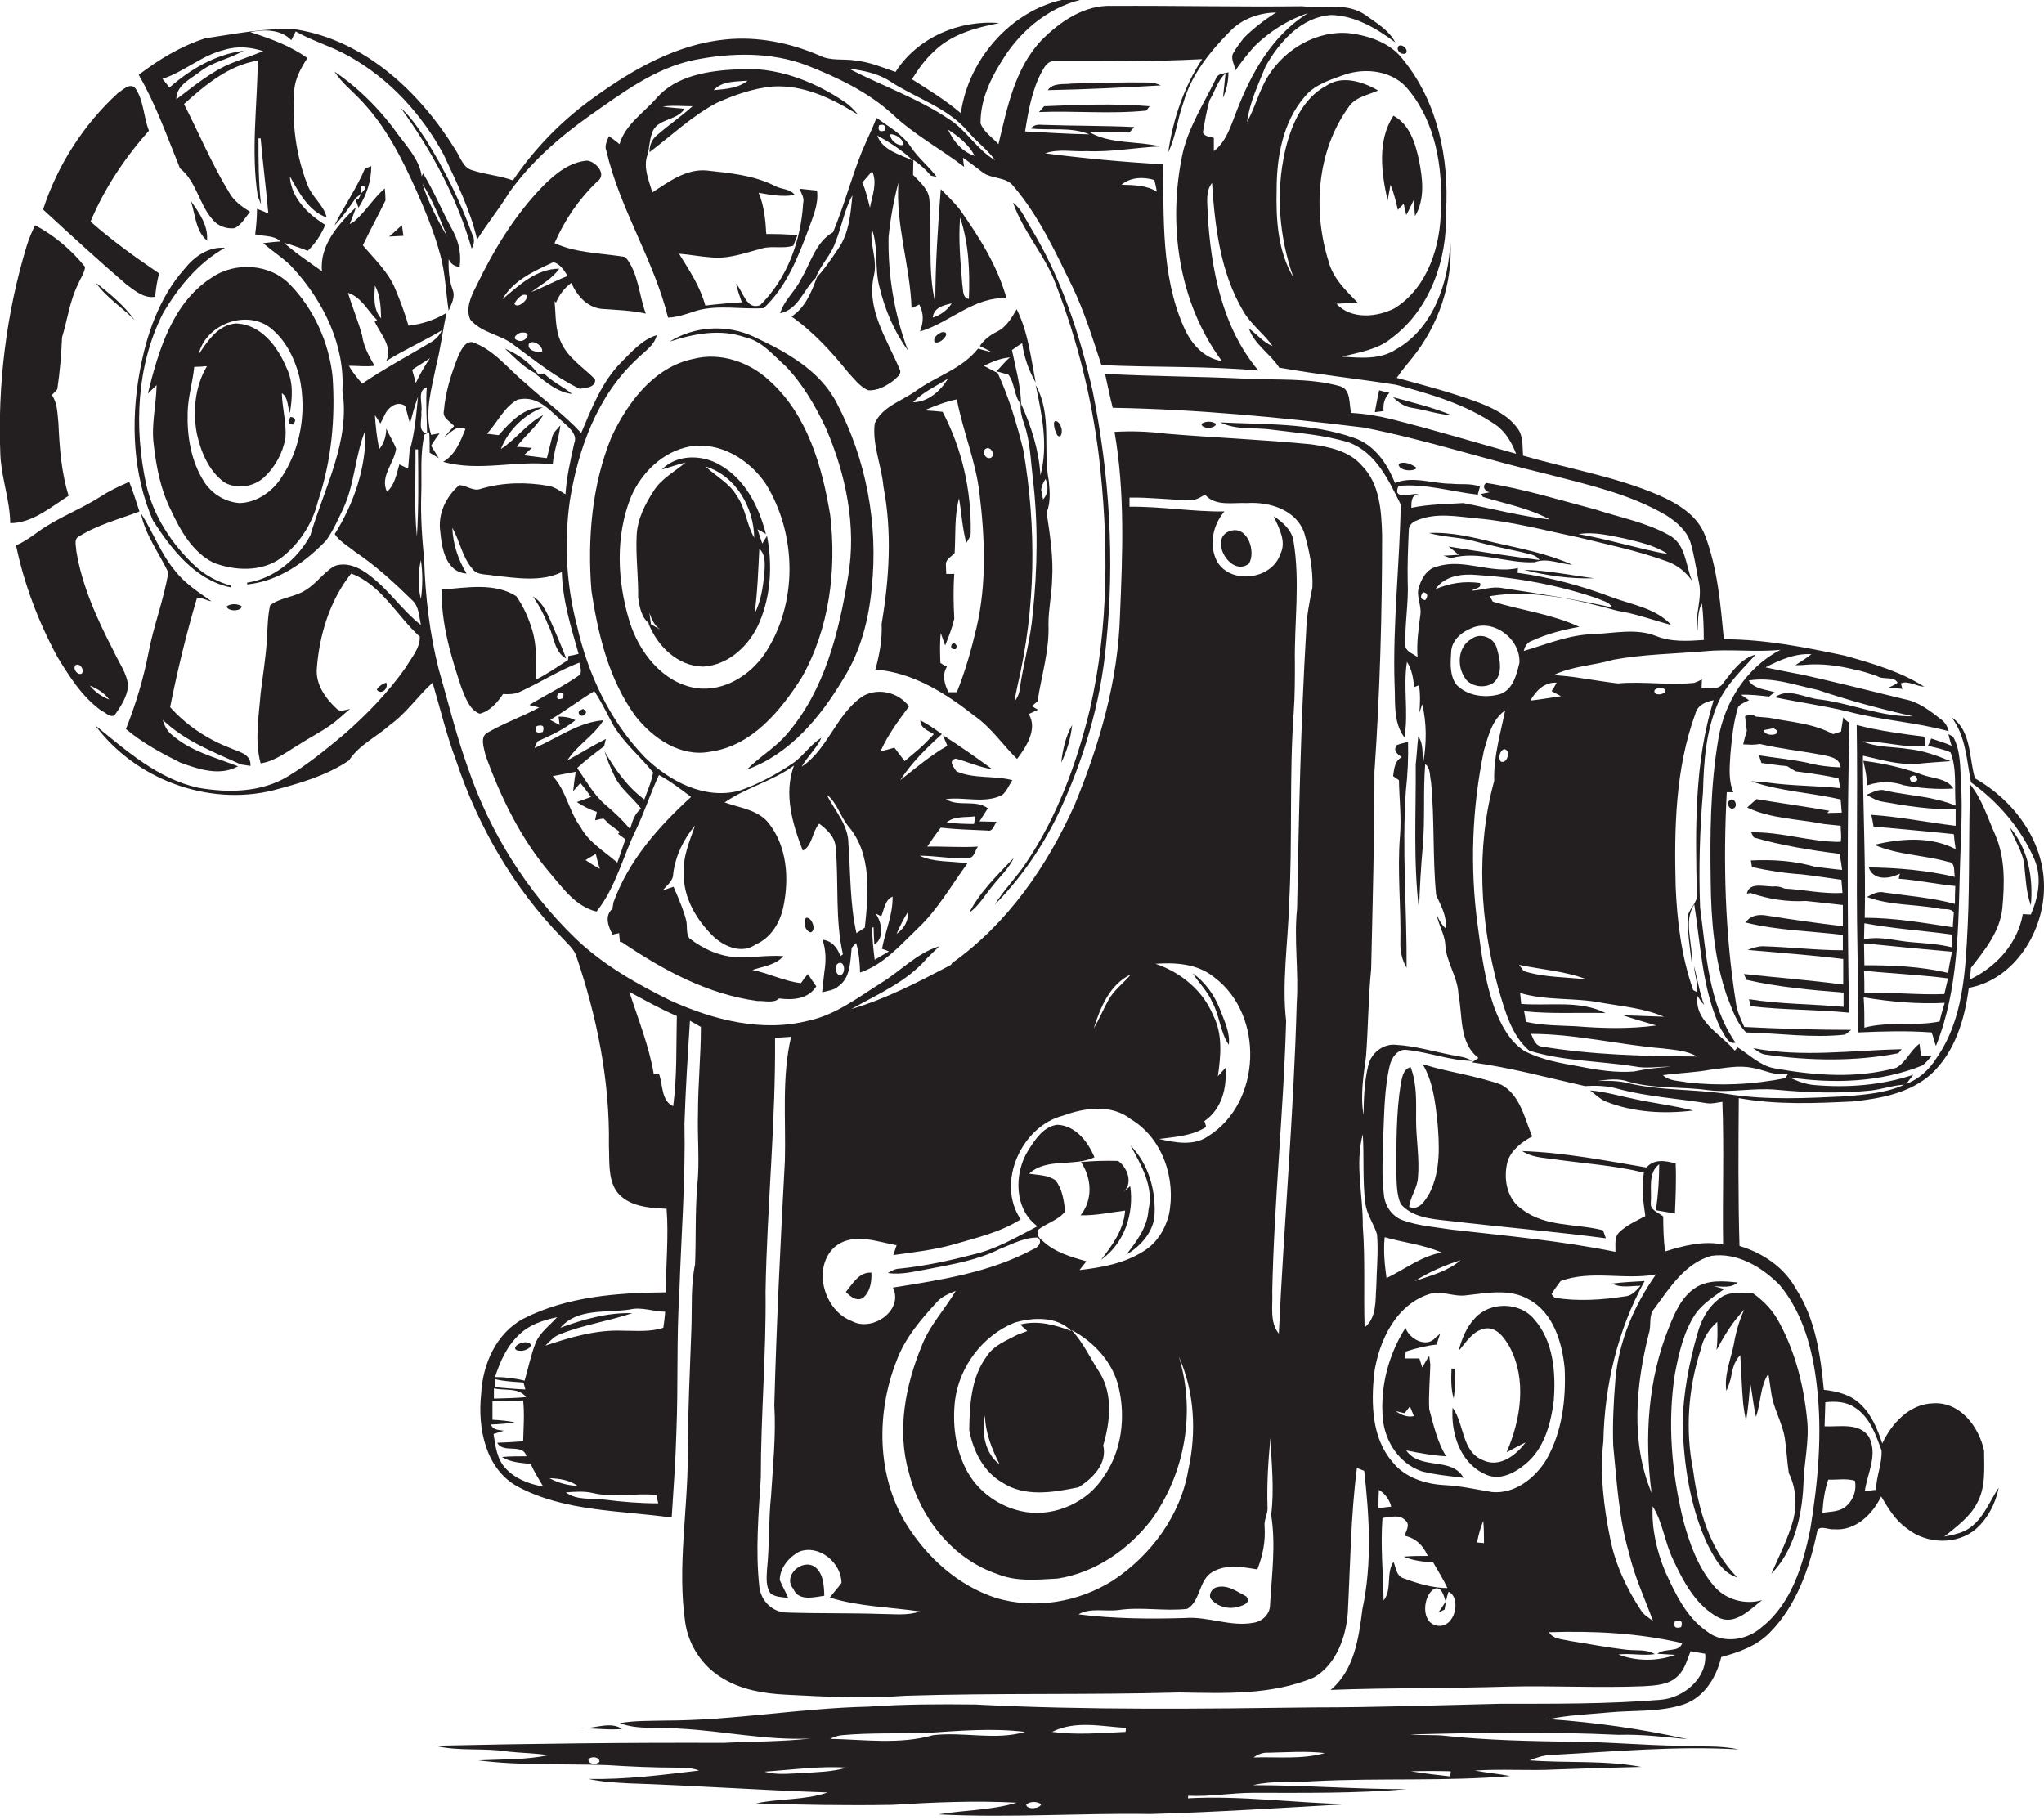 <?xml version="1.0" encoding="utf-8"?>
<!-- Generator: Adobe Illustrator 19.2.0, SVG Export Plug-In . SVG Version: 6.00 Build 0)  -->
<svg version="1.1" id="Layer_1" xmlns="http://www.w3.org/2000/svg" xmlns:xlink="http://www.w3.org/1999/xlink" x="0px" y="0px"
	 viewBox="0 0 559.9 498.5" style="enable-background:new 0 0 559.9 498.5;" xml:space="preserve">
<style type="text/css">
	.st0{fill:#231F20;}
</style>
<g>
	<path class="st0" d="M76.9,66.4c0.1,0.1,0.3,0.2,0.4,0.3c-0.1-0.1-0.2-0.2-0.2-0.3C77,66.4,77,66.4,76.9,66.4z"/>
	<path class="st0" d="M507.7,301.7c7.5-0.8,15.5-2.3,21.3-7.5c6.5-6,9.2-15,10.3-23.6c12.6-2.3,20.7-15.6,20.6-27.8
		c0-12.5-8.3-23.6-18.9-29.6c-1.7-5.6-0.9-13-6.4-16.7c3.9,5.2,4.1,11.7,5.3,17.8c7.4,5.3,13.6,12.5,17.3,20.9
		c2.2,5,1.2,10.5-0.9,15.3c-0.8,0-1.5-0.1-2.2-0.1c-1.4,8-7.3,14.5-14.5,17.9c0.1-0.8,0.2-2.4,0.3-3.2c3.8-4.9,8-10,8.6-16.4
		c0.6-6.6,0.8-13.6-1.9-19.9c-2.1-4.7-3.6-9.8-6.9-13.9c-0.5,12.9-0.1,25.8-0.7,38.7c-0.6,12.4-1.2,25.8-8.6,36.3
		c-2,3.2-4.9,5.8-8.5,7.1c-5.1,2.4-10.8,2.8-16.3,3.3c-10.7,0.5-21.6,1.1-32.2-0.6c-9.1-1.4-18.4-0.9-27.4-3
		c-2.8-0.7-5.6-0.7-8.4-0.6c2.8-0.4,5.8-0.8,8.5,0.2c7,2,14.5,1.3,21.7,2.3c6.2,0.8,12.5-0.7,18.8-0.1c8.6,0.8,17.3,1.1,26,0.2
		c3.2-0.4,6.2-1.5,9.4-1.6c0.7-0.9,1.4-1.8,2.1-2.7c-8.7,2.9-18.1,3.6-27.2,2.8c-2.4-0.2-4.6-1.1-6.8-2.1c12.2,1.8,25,1.4,36.6-3.3
		c0.9-0.8,1.7-1.7,2.5-2.6c-1,0-2,0-3,0c-0.1-1.1-0.3-2.2-0.4-3.3c-2.5,1.8-3.7,5.1-6.4,6.6c-10.9,3-22.5,2.1-33.5,0.1
		c-3.9-0.8-6.7-3.7-9.9-5.7c-0.2,0.2-0.6,0.7-0.8,0.9c-3.8-4.6-11.2-8-10.2-15c0.5,0.9,1.1,1.7,1.8,2.5c-1.3-3.5-1.8-7.2-2.8-10.7
		c0.2,2.4,1.2,4.8,0.7,7.1c-0.2-0.1-0.7-0.4-0.9-0.5c-3.2-9.1-4.4-18.8-4.8-28.4c-0.4-15.9-0.1-32.2,5.4-47.3c0.6-2.4,2.9-3.3,5-3.7
		c-5.3,17.1-5,35.3-4.6,53c0.4,2.7-2.7,4.3-2.5,6.9c0,4,0.6,8,1.1,12c0.4-5.4-2.4-11.1,0.7-16c1.8,11.5,2.2,23.6,7.3,34.2
		c1,1.4,1.9,4.3,4,3.7c-7.5-10.8-8-24.4-9.7-37c-0.4-10.6-0.1-21.2,0.8-31.8c0.2-8.2,0.8-16.6,4.1-24.2c2.3-5.2,6.6-9.1,10.3-13.3
		c-4,1.1-6.4,4.6-8.8,7.7c-1.3,2.2-4,1.4-6,1.5c0-0.8,0.1-1.6,0.1-2.4c-0.9,0.4-1.8,1-2.7,1c-6.8,0.6-13.6-0.5-20.4,0.1
		c-3.4-0.4-6.8-1-10.3-1.5c-2.4-0.4-4.8-0.6-7.2-0.8c5.2-2.5,11-2.6,16.4-4.2c8.2-1.5,16.5-1.6,24.8-2.3c7-0.7,14,0.3,20.9-0.4
		c-9.3,4.8-15.3,14.3-17,24.4c-2.2,12.9-2.3,26-2.1,39c0.1,10.7,1,21.5,4.5,31.6c1.4,3.4,2.5,7.1,5.2,9.8c9,0.2,18.1,1.6,27.1,0.6
		c0.4-0.3,1.3-1,1.7-1.3c-9.8,0-19.5-0.3-29.3-0.8c-1-2.2-2-4.3-2.3-6.7c-3-19-3.5-38.4-2.5-57.6c0.5,0,1.3,0,1.8,0
		c-1.4-3.3-1-6.9-0.8-10.4c0.4-4.3,0.8-8.7,2.1-12.9c0.7-1,1.9-1.3,3-1.9c-0.5-0.4-1.6-1.1-2.2-1.5c2.6-0.1,5.1,0.2,7.7,0.5
		c0.4-0.3,1.1-0.9,1.5-1.2c-2.5-0.8-5.5-0.8-7.1-3.2c6.5-1.1,12.8,1.3,19,2.6c8.5,2.9,17.2,5.2,26,7.2c-8.7,0.2-16.8-3.5-25.4-4.6
		c-4.1-0.3-8.7-3.4-12.4-0.6c6.7,1.4,13.4,2.3,20,3.9c9.1,2.4,18.5,2.9,27.6,5.4c-0.3-1.2-0.9-2.3-1.9-3.1c-3.1-2.4-6.3-5-10.3-5.7
		c-9.3-2.3-18.6-4.6-27.9-6.7c-3.4-0.6-6.7-1.3-10.1-2c3.9-2,8.1-3.9,12.6-3.6c-1.4,1.1-2.9,2-4.4,3c0.7,0,2,0,2.6-0.1
		c4.6-0.4,9.1,0.2,13.6,1.3c2.1,0.4,4.2,1.1,6.2,1.8c1.7,1.1,4.6-0.1,5.6,1.8c-0.9,0.7-1.9,1.1-2.9,1.5c1.4,0,2.8,0,4.2,0.2
		c-0.1-0.4-0.3-1.1-0.4-1.5c1.8-0.9,4.3,0.8,6.4,0.9c-6.6-4.2-14.3-6.4-21.7-8.5c-10.9-2.3-22-4.5-33.2-4.5
		c-0.9-9.5-1.7-19.3-5.1-28.3c-2.1-5.7-7.6-8.9-12.8-11.2c-11.9-5.1-24.7-7.2-37.1-10.8c-0.2-2.6,0.1-5.5-1.6-7.6
		c-2.5-3.4-6.4-5.3-10.2-6.8c-7.4-2.8-15.1-4.8-22.8-6.9c1.3-1.9,2.8-3.7,4.2-5.4c7.2-8.9,11.2-20.5,10.5-32
		c-0.5,11.2-4.6,23.8-14.9,29.6c-4.4,2.9-9.8,2.3-14.8,2c4.7-1.2,9.8-1.9,13.6-5.1c10.6-7.9,15.3-21.7,14.9-34.5
		c0.9-14.7-2.3-30.1-11.7-41.7c-3.4-4.6-9.2-6.6-14.7-7.3c-8.9-0.9-17.7,4.3-22.3,11.7c-2.5,3.9-3.5,8.5-5.8,12.6
		c0.7-5.4,3.1-10.3,5.1-15.3c3.8-6.7,9.8-13.5,18-14c6.6,0.2,12.4,3.7,17.5,7.5c-1.7-3.3-5-5.2-7.9-7.3c-5.1-3.8-11.8-2-17.7-2.6
		c-17.3,0.2-34.6-0.2-52-0.1c-7.5-0.3-14.1,4.2-19.2,9.3c-7.4,7.7-9.5,18.6-11.9,28.6c-1.6-1.8-4-3.3-4.9-5.7
		c-0.1-7.1,3.4-13.6,7.3-19.4c5.5-7.9,14-14,23.7-15.1c-18.1-1.3-34,14.3-36.4,31.7c-4.1-3.5-8.8-6.4-13.4-9.3
		c1.7-2.7,3.5-5.3,5.9-7.5c4.8-4.8,11.5-6.6,18-7.9c-11-0.9-22.4,4-28.4,13.4c-3.5-1.2-7-2.7-10.8-3.1c-3.3-0.6-6.9,0.2-10-1.4
		c-8.1-3.5-17-5.3-25.8-4.4c-13.2,1.3-25,8-35.6,15.6c-8.8,6.2-16.5,14-22.6,23c-3.6-1.3-7.6-1.6-11.2-2.8c-2.5-0.7-3.2-3.6-4.5-5.5
		C115.2,25.5,100,10.9,80.7,8c-8.2-0.4-16.4,1.3-24.5,2.5c-6.6,2.1-12.7,5.8-18.2,10c4.7,8.1,7.8,17,11.3,25.6
		c4.5,3.6,5.2,9.8,8.9,14c1.4,1.8,3.9,2.7,6.1,2.4c1.9-1,2.9-2.9,4.2-4.5c-2.3-1.4-4.5-3-5.8-5.4c-4.7-7.7-8.2-16.1-12.3-24.1
		c5.8-5.2,12.2-10.6,20.2-11.9c-0.1,12.3-1.9,24.8,0,37.1c0.2,0.6,0.7,1.7,0.9,2.3c-0.7-6-0.7-12-0.7-18.1h0.6
		c0.6,6.9,1.5,13.7,2.1,20.6c-1-0.5-2.1-0.9-3.1-1.3c0,2.3-0.2,4.7-0.5,7c2.4,0.6,5.4,0.2,7.1,2.1c2.5,0.6,4.9,1.5,7.3,2.4
		c2.1-2,3.7-4.5,4.8-7.1c-4.7-2.9-9.4-7.4-9.7-13.3c2.5,4.4,5,9.4,10.1,11.3c-0.8-3.4-4-5.6-5.2-8.8c-3.3-8.3-4.4-17.4-3.7-26.2
		c0.3-3.2,1.9-6.1,3.6-8.7c-4.7-3.4-10.1-5.3-15.6-7.1C72.4,8,76.9,8,79.8,11c0.3-0.6,0.9-1.8,1.2-2.4c4.7,2.7,9.9,4.1,14.6,6.8
		c11.1,6.2,20,15.9,26,27.1c3.5,7.5,7.2,15,9.1,23.1c2.8-4.4,6.1-8.5,8.8-12.9c5.9-8.3,13.7-15.1,22-21c8.9-6.2,17.9-13.1,28.8-15.3
		c10.1-2,21-2.2,30.7,1.5c8.4,3.3,16.8,7.3,23.5,13.4c5.9,5.6,13.2,9.5,19.6,14.4c-0.1-0.6-0.3-1.9-0.3-2.5c1.7,1.2,3.4,2.5,5.1,3.8
		c2.5,2.2,6.7,1.2,8.8,4.1c6.8,8,11.3,17.7,15.9,27.1c3.4,7,5.7,14.5,8.1,21.8c14.3,0.7,28.7,0.2,43,1.5c-10-11.9-13-27.9-13.9-43
		c0-2.8-0.7-6,1.2-8.4c0.8,12.1,2.3,24.6,8.6,35.2c2.1,3.6,5.6,6.1,8,9.5c-2.6-1-4.3-3.3-6.5-4.8c1.6,4.5,5.9,6.9,8.3,10.7
		c10.6,1.9,21.3,3,32,4.7c9.4,2.5,19,5.3,27.2,10.9c2.8,1.9,4.5,4.9,5.7,8c-11.4-3.2-22.7-6.6-34.2-9.5c-3.6-0.9-7.3-1.5-11-1.7
		c-0.6-2.5,0-6.4-3-7.3c-8.6-2.4-17.7-1.6-26.5-2.1c-12.6-0.6-25.3-0.6-37.9-1.3c0.7,3.1,1.3,6.2,2.1,9.3c23,0.4,45.9,2.6,68.7,5.4
		c17,3.3,33.5,8.8,50.4,12.8c11.2,2.9,22.6,5.4,32.6,11.3c2.8,1.8,5.6,4.2,6.6,7.5c1,3.4,1.5,7,2.2,10.5c1.2,4.7-1.2,9.3-0.4,14.1
		c0.4-2.7-0.1-5.6,1.3-8c0.4,3.3,0.5,6.6,0.5,10c-4.4,0.3-8.9,0.6-13.1-1.1c-5.5-2.2-11.6-0.7-17.3-0.5c-6.6,0.2-12.7,2.8-18.9,4.6
		c0.3-1.3,1-2.4,2.3-2.8c4.1-1.9,8.5-3,12.9-3.8c-7.5-3.5-15.8-4.5-23.7-6.9c-0.2-0.4-0.6-1.1-0.8-1.5c11.7-1.9,23.6,0.9,34.9,4
		c5.1,0.8,9.9,2.6,14.8,3.9c-4.1-4.5-10.5-5.5-16-7.5c-8.4-3.2-17.2-5.6-26.1-6.8c0-0.3,0.1-0.9,0.1-1.3c-7.4,1.7-14.9-2.8-22.2-0.4
		c-2.6,0.6-4.1,3-4.8,5.3c-1.1,2.5,0.6,5.1,0.3,7.7c-0.5,3.9-1.1,7.8-0.8,11.8c-1.1-0.9-2.8-1.3-3.3-2.8c-0.3-6,0.9-12,0.6-18
		c-0.1-4.6,0.1-9.2,0.3-13.8c-0.1-1.3,0.9-2.4,2.1-2.8c5.3-2.3,11.1-1.1,16.6-0.6c9.4,0.8,18.6,3.3,27.8,5.2
		c8.1,2,16.4,3.7,24.3,6.6c2.8,1,5.1,2.9,6.8,5.3c-1.8-4.3-1.7-10.1-6.3-12.5c-6.2-3.5-13.3-4.8-20-7c-9.9-2.6-19.8-5.7-30-7.3
		c-1.5,0.7-0.3,2.7,1.1,2.5c-0.7,0.1-1.9,0.4-2.6,0.5c0.1,0.2,0.4,0.6,0.5,0.8c6.1,1.9,12.7,3.1,18.3,6.2c-8-0.9-15.8-3-23.7-4.5
		c-4.7,0.3-9.5,0.3-14.2,1.3c0-1.7,0-3.6,2.1-3.8c-2.1-0.2-7.5,1.8-5.6-2.2c7.3-0.7,14.5,1.6,21.7,2.4c0.1-0.6,0.5-1.7,0.6-2.2
		c-2.5-1-5.3-0.5-7.9-0.8c-5.1,0-10.4-2.2-15.4-0.2c-2.1-5.3-5.6-10.5-11.3-12.4c-11.7-4.1-24.3-3.6-36.5-4.2
		c4.4,2.2,9.5,1.3,14.2,2c7,0.9,14.2,1.4,21,3.5c7.5,2.8,10.9,10.4,14.2,17c-0.3,16.4-2.2,32.7-1.7,49c0.3,5-0.5,10.5,2.7,14.8
		c1.2-6.8-0.4-13.8,0.7-20.7c1.4,2.1,1.7,4.5,2,6.9l1.3-0.5c0.4,2.5,0.3,5,0.1,7.5c0.2-0.6,0.6-1.7,0.8-2.3
		c1.2,5.1,1.2,10.6,0.3,15.8c-0.4-2.3,0.1-4.9-1.4-7c-0.3,2.6-0.4,5.1-0.7,7.7c0.1,13.2-0.7,26.6,0.9,39.8c0.2-5.7,0.5-11.3,1-17
		c0.7-7.6,0.1-15.3,0.7-22.9c1.5,1.1,1.2,3.2,1.6,4.9c1,10.3,0.4,20.7,1.4,31c1.3,2.9,3,5.7,2.6,9.1c-1.2-1.1-2-2.5-2.5-4.1
		c0.4,3,2.2,5.5,2.4,8.5c0.2,4.8,3.4,8.8,3.6,13.6c1.2,5.9,0.1,13.4,5.5,17.5c-0.5,0.3-1.4,0.9-1.8,1.2c10.5,1.4,20.7,4.2,31,6.5
		c3.1-0.2,6.2-0.1,9.2,0.8c7.9,2.1,16.1,2.6,24.2,3.9c1.4,0.2,2.8-0.2,4.2-0.4c0.5,13,0,26,0.2,39.1c-5.4-1.1-10.8,0.3-15.9,1.9
		c-0.4-3.2-0.5-6.4-0.5-9.6c-1.3-1.1-3.7-1.7-3.4-3.8c0.3-3.5-0.9-8.1,2.3-10.5c0,4.2-0.3,8.4-0.9,12.6c1.7,0.3,3.4,0.6,5.2,0.9
		c0.2-4.6,0.4-9.1,0.2-13.7c-2.8-0.8-5.9-1.3-8,1.1c-11.2-1.9-22.5-4.1-34-4.5c2.5,1.7,5.5,1.8,8.4,2.2c8.3,1.2,16.8,1.7,24.9,3.7
		c-0.7,4-0.2,7.9,0.4,11.9c-2.4,1.3-5,2.4-7.1,4.4c-1.5,1.4-1,3.6-1.1,5.4c-14.8-3-30-4.4-45-6.1c-4.4-0.7-8.9-1-13.1-2.5
		c-3-1-5-3.9-5.3-6.9c-0.7-5.3-0.3-10.7-0.2-16c0.3-6.6,0.3-13.2,1.8-19.6c0.5-2.1,2.2-4.6,4.7-4.2c6,0.6,11.7,2.9,17.8,3
		c-1.6-1.1-3.6-1.2-5.5-1.6c-5.1-1-10.1-2.5-15.3-2.8c-3.5-0.4-6.9,2.3-7.6,5.7c-1.1,4.4-1.2,9-1.3,13.5c-0.9-5.4,0-10.8,0.7-16.1
		c0.6-8,0.6-15.9,1.4-23.9c0.4-18,0.9-36,0.9-54c1.5-21.6,2.1-43.3,2.1-64.9c-0.2-6.5-0.6-13.9-5.5-18.9c-3.5-4.1-9-5.2-14-5.9
		c-13.2-1.3-26.4-1.8-39.5-2.9c-4.8-0.6-9.6-0.8-14.3-0.5c2.9,16.6,2.2,33.4,1.5,50.1c-0.5,18-5.6,35.5-12.4,52
		c-7.5,16.8-18.4,32.6-33.6,43.4l-0.3,0.5c-8.8,4.6-17.7,9.3-27.3,12.1c7.3-4.1,15.3-7.5,20.8-14c1.1-1.1,2.2-2.1,3.3-3.2
		c-6.2,1.9-10.6,6.8-16,10.1c-6.2,3.9-12.3,8.6-19.5,10.2c-12.9,3.4-26.3-0.1-38.1-5.4c-9.3-4.6-18.5-9.8-26-17
		c-13.4-12.9-23.5-29.1-29.5-46.7c-3.2-8.9-5.4-18-8-27c-2.5-9.8-3.7-20-4-30.1c-0.6-6-1-12-0.8-18c0.2-5.4-0.4-10.9,0.9-16.3
		l1.3-0.6c0.1,1.9,0.1,3.8,0.1,5.6c0.8,0.5,1.7,1,2.5,1.5c-0.7-1.1-1.4-2.3-2.1-3.4c0.7-1.2,1.5-2.3,2.3-3.4
		c-0.6,0.1-1.7,0.3-2.3,0.4c-1.9-6.3,0.2-12.8,1.4-19c1.2-4.7,1.8-9.6,2.8-14.4c-3.1,1.9-6.7,3.1-10.4,3.5c-1-3.4-2.2-6.7-3.6-10
		c-1.9-4.7-5.7-8.2-8.9-12c2-4.2,4.2-8.2,6.2-12.3c0-0.8-0.1-2.5-0.2-3.3c-3.1,2.7-5.2,6.3-8.3,9c-0.3,0.2-0.9,0.6-1.3,0.8
		c0.6-1.5,1.2-3,1.7-4.6c-4.8,4.6-10,10.4-9.3,17.5c-3.8-2.7-7.7-5.3-11.1-8.4c0.1,0.1,0.1,0.1,0.2,0.2c-1.7,0.1-3.4,0.3-5.2,0.5
		c2.8,2.5,6.1,4.4,8.5,7.2c8.1,9,13.9,20.8,13.2,33.2c2.2,13.9-5,26.7-8.8,39.7c-3.5,6.4-9.9,11.8-17.3,12.9v0.5
		c8.6-0.9,15.8-6,21.6-12c1.9-2.6,3.2-5.6,4.6-8.5c3.3-6.9,3.3-14.7,6.2-21.8c0.3,10.1-3.1,20-8.4,28.5c1.3,2,3.7,3.3,5.5,4.8
		c5.7,3.8,10.8,8.5,15.7,13.3c1.9,1.7,1.9,4.5,2.4,6.8c-5.1-4-8.7-9.5-13.8-13.4c-2.7-2.2-6.5-4.1-10-2.7c-2.9,1.8-4.8,4.7-7.7,6.5
		c-3,2-6.9,2-9.8,4.2c-0.7,3.1-0.7,6.4-0.9,9.6c-0.3,4.8-1.1,9.6-1.7,14.5c-0.5,6.4-1.7,12.9,0,19.2c4-0.6,7.2-3.2,10.6-5.2
		c3.7-2.4,7.8-4.3,11.1-7.3c0.9-0.8,1.8-1.6,2.8-2.4c-1.3,0.2-2.8,1-3.8-0.2c-3-2.8-5.7-6.6-5.3-11c0.7-9.2,3.6-18.6,9.4-25.9
		c8.3,3.1,12.5,11.6,18.8,17.3c0.1,3.2-2.4,5.9-3.9,8.5c-4.8,6.8-10.6,12.8-16.9,18.3c-4.9,4.1-9.9,8.2-15.4,11.5
		c-7.3,4.4-16.3,4.5-24.4,3.1c-11.1-2.4-19.8-10.2-28.3-17.1c10.9,14.7,30.8,22.2,48.7,17.8c7.2-1.9,14.6-4,20.8-8.2
		c2.8-4.3,7.5-6.4,11.2-9.7c4.5-3.2,7.6-7.9,11.7-11.6c2.1,7.1,3.8,14.3,6.4,21.2c6,18.1,15.8,35.1,29.2,48.8
		c1.3,1.4,2.8,2.7,3.6,4.4c5.8,16.9,9.4,34.6,9.1,52.5c0.2,4.1-0.3,8.7,2,12.3c3.1,4.3,8.9,4.7,13.8,4.9c0.6,7.6-0.2,15.3-0.2,22.9
		c-13.2,0.1-27,1.1-39,7.2c-7.5,4-11.2,12.5-11.6,20.7c-1,9.3,1.2,20.5,10,25.3c12.9,6.9,28,6.5,42.2,8.5c0.5-8,1.1-15.9,1.3-23.9
		c0.5-12.6,0-25.3,0.8-37.9c0.5-15.4,1.7-30.7,1.4-46.1c0.3-9.4,0.9-18.8,1.5-28.2c1,0.6,2,1.1,3,1.7c0,7.9-0.8,15.7-0.8,23.5
		c-0.2,6.7,0.5,13.4-0.2,20c-0.6,7.1-0.3,14.3-0.6,21.5c-1.2,5.8-0.8,11.7-1,17.5c-0.4,11.7-1,23.3-1,35c0,15.2-2.9,30.4-0.7,45.6
		c0.9,6.3,4.8,12.2,10.4,15.4c5.1,3.1,11.2,4.1,17.1,4.4c11,0.6,22,1.1,32.9,0.3c25-0.8,50-0.2,75-0.9c12.3,0.2,25.2,0.8,36.8-4.1
		c6.1-3.5,8.8-11,9.3-17.7c0.7-13.2,0.8-26.5,2.5-39.7c0.5,0.2,1.5,0.6,2,0.8c1.4,12.5,2.2,25.4-0.5,37.9c-1,7.9-2.2,16.7-8.7,22.1
		c16.2-0.6,32.4-0.4,48.6-0.9c12.3-0.3,24.7,0.4,37-0.1c3.2-0.2,6.9-0.3,9.4-2.7c2-1.8,2.6-4.5,3.6-6.9c1.3,0.2,2.7,0.5,4,0.7
		c0.6,6.7-5.9,12.1-12.2,12.6c-14.6,1.2-29.2,1.1-43.8,1.1c-17,0.4-34,1-51,1c-31,0.4-62.1,0.8-93.1-0.8c-9.7-0.1-19.5-0.1-29.2,0.6
		c-18.6,0.4-37,3.8-55.7,3.8c-4.1,0.1-8.3,0-12.3,0.7c5.2,2,10.9,0.9,16.3,1.5c12,0.6,23.9,3.3,36,2.7c-7.9,0.9-16,0.8-23.9,1.2
		c-26.3-0.1-52.7,0.2-79,0.8c6.6,1.6,13.4,0.5,20,1.6c3.7,0.4,7.4,0.4,11,1c-6.3,1.3-12.8,1.1-19.2,1.4c11.7,1.5,23.4,0.9,35.2,1.3
		c6.4,0.4,12.7,0.7,19.1,0.7c2.1,0,4.2,0,6.2,0.8c-10.1,1.2-20.1,2.5-30.3,2.3c3.6,0.8,7.3,1,11,1.2c18.2,0.6,36.3,1.9,54.5,2.5
		c-6.3,2.2-13.2,1.6-19.6,3c12.4,0.4,24.8,0.6,37.2,0.4c11.4-0.7,22.8-1.2,34.2-0.6c-6.9,2.1-14.3,2-21.4,3.2
		c19.4,1,38.7-0.4,58.1-0.1c18-0.5,36-1.7,54-2.7c-14.6-0.3-29.2-2.4-43.8-1.6l0.1-0.7c5.9,0.3,11.8-0.8,17.7-0.8
		c14,0,28.1,0.2,42.1-1c-14,0-28-1.1-42.1-1.1c5.6-1.3,11.3-0.7,17-1.1c17.8-0.9,35.7,0.1,53.5-1.4c-3.2-0.6-6.5-0.9-9.7-1.5
		c7.4-0.5,14.8,0.1,22.2-0.3c7.8-0.3,15.6-0.5,23.4-0.7c-10.1-1.9-20.4-1-30.6-1.8c2-0.8,4.1-1.5,6.2-1.5c17-0.9,34-2.5,51-1.5
		c-5.2-1.2-10.6-0.6-15.9-1c-10-0.1-20-1.1-30-1.1c-11.4-0.2-22.8-0.4-34.1-1.6c-3.3-0.4-6.6-0.1-9.9-0.4c19-0.5,38-0.8,57,0.1
		c6.4-0.2,12.7,0.6,19,1.2c-12.5-2.8-25.2-4.6-38-5.5c5.3-1.1,10.7-1.3,16.1-1.8c7-0.7,14.3,0,21-2.3c5.6-2,8.8-7.5,10.1-12.9
		c4.8-1.3,9.7-3,13.3-6.7c7.2-7.3,10.8-17.4,12.9-27.3c0.2-2.5,3.1-0.8,4.7-1c5.8,0.5,10.5-4,12.9-9c1.9,3.2,3.9,6.6,7.1,8.8
		c5.3,4.3,13.8,4.6,19,0c3.2-2.9,5.3-7,6.1-11.2c-2.4,3.6-4,8-7.5,10.7c-2.1,1.7-4.8,2.2-7.4,2.7c3.3-2.7,7-5.3,9-9.2
		c2.4-4.4,1.9-9.5,1.9-14.3c-1.4-6.6-6.6-13.5-14-13c-6.5,0.2-11.3,5.5-13.9,11c-1.3-3.9-2.9-7.9-6-10.8c-2.7-2.6-6.4-3.5-10-3.9
		c-0.9-9.5-2.3-19.4-7.6-27.6c-3.2-5.9-9.1-9.9-15.5-11.8c-0.4-13.5-0.3-27-0.2-40.5C486.9,302.7,497.4,302.2,507.7,301.7z M72.1,14
		c-2.9,1.2-5.9,2.2-8.9,3.4c-5.5,2.3-10.1,6.2-14.9,9.8c0-4,4.1-5.6,6.8-7.8c3.5-2.6,7.9-3.3,11.6-5.5C59,14.9,52.1,19,46.4,24
		c-0.6-0.8-1.2-1.6-1.9-2.4c5.9-1.9,10.7-6.4,16.8-7.9C65,12.5,68.7,12.9,72.1,14z M259.7,35.5c2.9,1.9,5.7,4.1,7.3,7.2
		C263.6,41.6,261.2,38.8,259.7,35.5z M259.9,32.6c-8.5-5.7-18.3-9.1-27.4-13.8c4,0.5,8.1,1.3,11.5,3.6c7.1,4.6,15.7,7.1,21.3,13.8
		c2.3,2.7,5.2,4.8,7.3,7.7C267.6,41,264.8,35.7,259.9,32.6z M307.2,50.6c2.5-2.1,6-2.2,9-1.3c0.3,1.1,0.5,2.1,0.7,3.2
		C314,50.7,310.6,50.7,307.2,50.6z M338.6,30.8c-1.5,3.8-2.7,8-6.1,10.6c0-0.9,0-2.7,0-3.6c-1-0.4-2.5-0.3-3-1.5
		c0.5-2.9,1-5.9,1.8-8.8c1.5-2.4,2.2-5.4,4.4-7.4c-0.2,2.3-0.5,4.5-0.7,6.7c1-2.2,1.5-4.6,1.5-7c-1.3,0.4-3.1,0.3-3.5,1.9
		c-3.2,6.6-7.3,12.9-9,20.1c-4.2,19.3-1.3,40.9,10.7,57.1c-5.2-0.8-8.7-5.1-10.6-9.7c-6-13.9-5.3-29.4-5.5-44.2
		c-10.8-0.6-21.6-1.6-32.3-3c3.6-1.3,7.6-0.4,11.4-0.6c6.8,0.3,13.4-1,20.1-1.3c-6.3-1.5-13.5-0.6-19.2-3.8c3.6-0.3,7.2,0,10.8,0
		c0.3-0.4,0.9-1.1,1.3-1.5c-8.3-0.4-16.7-0.3-25-0.6c-1.2-0.1-2.5-0.1-3.3,1c5.3,0.6,11.1-0.5,16,1.6c-5.9-0.1-11.7-0.5-17.6-0.8
		c0.9-5.7,1.9-11.5,4.7-16.6c0.7-1.2,1.6-2.8,3.3-2.6c13.5,0,27,0.1,40.5-0.6c-5,7.6-8,16.5-9.3,25.5c2.1-4.2,2.5-9,4.1-13.4
		c2.2-7.9,7.5-14.4,13.2-20.1c3.3-3.2,7.8-4.7,12.3-4.8c-3.2,2-6.2,4.3-8.9,7c-1,1.3-2,2.6-2.8,4c-1,1.5,0.3,3.3,0.5,4.9
		c1.6-2.3,3.4-4.6,5.3-6.7c4.1-4,9.1-7.2,14.6-9C348.4,9.7,342.6,20.3,338.6,30.8z M363.9,71.5c-4.3-13.8-3.2-30,5.4-42
		c1.8-2.9,5.3-3.4,8.2-4.7c-4.1-2.4-9.9-4.3-14.2-1.3c-6.6,3.5-9.7,11-11.3,17.9c-2.6,11.5-1.6,23.5,2.3,34.6
		c-4.3-7.2-4.8-15.9-4.6-24.1c0-8.9,1.7-18.4,7.6-25.3c2.7-3.4,7-4.7,10.9-6.1c6-2.1,13.6-1.1,17.7,4.2c7.3,8.9,9.3,21,8.8,32.2
		c0,10.3-3.5,21.7-12.6,27.5c-4.8,2.5-12,3.2-16-1.2c1.9-0.1,3.8-0.2,5.8-0.3C368.6,79.5,365.1,76.2,363.9,71.5z M445,147.5
		c4.1,1,8.4,1.9,11.9,4.3c-8.3-1.5-16.3-4.1-24.5-5.5C436.7,145.6,440.9,146.7,445,147.5z M390.4,164.4c-1.3-0.2-1.5-0.9-0.6-2.2
		C391.1,162.5,391.3,163.2,390.4,164.4z M480,292.5c3.3,0.5,6.3,2.4,9.8,1.6c-0.2,0.3-0.5,0.9-0.7,1.2c-8.8,1.8-18,2.2-26.9,1.2
		c-2.3-0.5-4.9-0.3-6.7-2c4.4-0.6,8.8-0.7,13.1-1.5C472.4,292.6,476.2,291.7,480,292.5z M464.9,289.4c-14.4-0.1-28.8-0.4-43-2.8
		c-1.5-0.5-1.9-2.1-2.5-3.4c12.2,0,24.1,3,36.2,4C458.8,287.6,462.1,287.8,464.9,289.4z M453.2,189.1c0.6-0.9,3.1-1.1,2.9,0.4
		C455.5,190.4,452.9,190.6,453.2,189.1z M455.8,278.5c-3.8-0.1-7.5-0.3-11.3-0.4c3,1,6.1,1.9,9.2,2.8c-7.4,1-14.8,0.8-22.2,0.2
		c-4.5-0.2-9.1-0.2-13.5-1.2c-0.1-0.7-0.4-2.2-0.5-2.9c7.4,0.8,14.9,0.3,22.3,0.5c-7.1-3.6-15.4-1.9-23.1-2.5
		c-0.1-0.8-0.2-2.3-0.3-3c7.3,2.2,15,1.2,22.4,2.7C444.6,275.7,450.4,276.2,455.8,278.5z M426.4,187c-0.3,0.6-1,1.8-1.4,2.3
		c0.9,0.5,1.7,0.9,2.6,1.4c-2.8,0.4-5.6,0.9-8.4,1.2C420.8,189.1,423.1,186.8,426.4,187z M434.7,268.3c-5.8-0.7-11.7-0.5-17.3-2.3
		c-0.3-0.4-1-1.3-1.3-1.7C422.3,265.6,428.8,266,434.7,268.3z M393.2,161.4c2.5-3.7,7.3-4.3,11.4-3.9c11.2,0.7,22.3,2.8,32.9,6.4
		c1.4,0.7,3.3,0.9,4.1,2.5c-9.9-2.2-20-3.8-30-5.3c-2.9-0.6-5.7,0.6-8.5,0.7c0.7-0.6,3-0.7,2.3-2.1
		C401.2,159.1,397.1,159.7,393.2,161.4z M398.9,187.5c-1.8-2.5-1.6-5.8-1.4-8.7c0-3.2,2.7-5.6,5.5-6.7c6.1-2.8,13.6,3,13.2,9.5
		c-0.8,3.2-1.7,7.2-5.2,8.5C407,191.3,401.9,190.7,398.9,187.5z M411.1,208.6c-0.8-1-0.3-2.9,0.9-3.4
		C414,205.4,412.9,209.4,411.1,208.6z M432.5,292.1c-5.1-0.9-10.3-1.8-14.9-4.2c-4.2-2.7-6.5-7.3-8.2-11.7
		c-2.6-7.2-3.6-14.9-4.6-22.5c-2.2-16-1.6-32.4,1.7-48.2c1.2-3.9,2.2-8.4,5.8-10.9c-1.3,6.4-3.2,12.7-3,19.3
		c-5.1,18.6-3.9,38.6,1.2,57.1c1.8,6,3.5,12.6,8.4,16.8c9.3,2.9,19.2,2.8,28.8,4.3c3.3,0.7,6.6,0,9.9,0.1c-3.4,0.2-6.7,0.6-10,1.3
		C442.6,293.9,437.5,293.1,432.5,292.1z M115.4,112.9c0.5-2.2-1.3-5.9,1.5-6.8c-0.3,4.2,0,8.4,0.1,12.6
		C114.2,118.3,115.7,114.8,115.4,112.9z M113.9,104.9c-0.3-1.2-0.7-2.4-1-3.6c1.6-1.1,3.3-2.1,4.9-3.2
		C116.3,100.3,115,102.5,113.9,104.9z M102.7,78.2c1.5,2.7,1.6,5.9,1.7,9C102.2,84.8,102.5,81.3,102.7,78.2z M99.2,105.1
		c-1.3-1.6-2.7-3.1-3.6-4.9c2.4,0,4.7,0.3,7,0c-1.5-2.6-3-5.3-3.4-8.3c-1.1-4-2.7-7.8-3.9-11.7c3.7,1.2,5.4,4.9,8,7.5l-0.7,0.3
		c1.5,3.4,5.1,6.9,3.2,10.9c4.9-3.1,10.2-5.4,15.2-8.4c-0.6,1.5-1.8,2.6-3.2,3.4C111.6,97.6,105.2,101,99.2,105.1z M112.2,123.5
		c-0.1,1.6-0.3,3.3-0.4,4.9c-0.8-0.4-1.6-0.8-2.4-1.2c-0.8,2.6-1.2,5.6-3.4,7.5c-2-4.2,2-7.8,2.5-11.8c-0.7-1.9-1.9-3.7-2.7-5.5
		c0,2-0.6,4-1.9,5.6c-0.7-3.1-1-6.2-1.2-9.3c0.4,0.6,1.1,1.7,1.5,2.3c0.3-0.5,0.8-1.6,1.1-2.2c0.9-2.1,3.4-4.2,5.7-2.6
		c0.4,1.6,0.9,3.2,1.3,4.8c0.7-2.5,1.3-5,2.2-7.3C114,113.7,113.6,118.8,112.2,123.5z M114.2,147c-0.8-7.9-0.3-16-0.4-23.9h0.7
		C114.6,131,114.7,139,114.2,147z M115.3,164.1c-0.9-3.5-0.8-7.2,0-10.7C115.8,156.9,115.8,160.5,115.3,164.1z M135.3,380.3
		c2.9,0.7,6.8-0.3,8.8,2.4c-2.9,0.3-5.9,0.3-8.8,0.4C135.3,382.3,135.3,381,135.3,380.3z M135.6,380c0-0.5,0.1-1.6,0.1-2.2
		c2.5,0.6,5.1,0.7,7.7,0.9c0.1,0.5,0.4,1.4,0.5,1.9C141.1,380.5,138.3,380.2,135.6,380z M138.4,402.1c-2.3-2.5-2.7-6-3.2-9.3
		c0.7-0.2,2.1-0.7,2.8-0.9c-1.4-0.2-3-0.2-3.5-1.7c2.2-0.1,4.3-0.2,6.5-0.6c-2-0.4-4.1-0.6-6.1-0.7c0-1.7,0-3.4,0-5.1
		c2.8,0,5.6,0,8.4-0.2c0.4,3.7,0.1,7.5,0,11.2c-2.4,0.2-4.7,0.3-7.1,0.4c1.7,3.1,7,0,8,3.7c-2.2,0-4.5,0-6.7,0.2
		c2.4,1.5,5.2,1.6,7.9,1.9c0.9,2.2,2.2,4.1,3.4,6.2C144.8,406.5,141,405,138.4,402.1z M146.7,367.9c-1.3,3.3-2,6.9-3,10.3
		c-2.7-0.7-5.4-1-8.1-1c1.4-4.3,3.3-8.6,6.7-11.7c2.8-2.7,6.6-3.9,10.3-4.7C150.6,363.1,147.9,364.9,146.7,367.9z M165.7,410.8
		c-3.6-0.5-7.6,0.3-10.7-2c2.5-0.2,5.1-0.4,7.5,0.2c5.7,1.3,11.5-0.1,17.3,0.5c0.1,0.6,0.4,1.7,0.5,2.3
		C175.3,411.8,170.5,411.4,165.7,410.8z M150.5,404.9c2.7,0.1,5.5,0.5,7.7,2.1C155.5,406.9,152.9,406.2,150.5,404.9z M181.7,363.7
		c-3.6,1.2-7.4,0.8-11.1,0.8c-7.3-0.3-14.4,1.8-21.2,4.1c1.2-1.2,2.3-2.5,3.9-3.1c6.4-2.6,13.4-3.6,19.9-5.8
		c-6.8-0.2-13.4,1.7-19.7,4c4.7-5.5,12.6-4,19-5c3.3-0.8,6.4,0.6,9.7,0.6C182.1,360.9,181.9,362.3,181.7,363.7z M184.4,303
		c-3.3-1.4-2.8-6-3.9-8.9c-0.3,0-1,0.1-1.4,0.2c-1.3-7.8-4.3-15.1-6.7-22.6c4.3,2.3,8.5,4.7,13,6.6
		C185.2,286.5,185.5,294.8,184.4,303z M309.8,266.9c-2,2.4-4.7,4.3-6.2,7.1c-1.4,2.5-2.5,5.2-4,7.7C301.4,276,304,269.6,309.8,266.9
		z M228.5,341.7c5-4.3,11.5-1.6,17.1-0.6c-0.3,0.9-0.6,1.8-0.9,2.7c5.6-0.8,11.3-1.4,16.8-3c6.2-1.8,12.6-3.3,18.1-6.8
		c-6.8-10,0.2-25.5,11.6-28.4c6-2.2,13.3-3.2,18.6,1c8.7,5.2,12.4,16.4,10.4,26.1c-1,4-3.3,7.8-6.9,10c-5.3,3.4-11.5,4.5-17.6,5.2
		c0.5-0.6,1.4-1.8,1.9-2.4c-4.3-1.2-8.8-2.5-12.1-5.7c-1-0.7-1.4-1.6-1.3-2.8c2.4-2,5.7-2.7,7.6-5.2c-0.4-3-0.8-6.2-2.7-8.5
		c-2.1-1.5-4.8-1.4-7.2-1.8c4.9-4.5,12.3-1.8,17.9-4.5c-1.8-4.3-5.2-8.7-10.2-8.9c-3.8,0.5-6.1,4.1-8,7.1
		c-3.9,6.3-3.8,16.1,2.6,20.7c-5.8,3-11.5,6.4-17.9,7.8c-6.5,1.7-13.1,3.1-19.8,3.8c-1.2,0-2.3,0.6-3.3,1.2
		c3.8,0.6,7.5-0.5,11.2-1.1c6.6-1.3,13.4-2.4,19.5-5.5c3.4-1.3,6.7-3.2,10.4-3.1c1.4,1.2,0,2.8-1.3,3.2
		c-11.9,6.4-25.3,8.4-38.4,10.5c3,6.3-5.7,12.2-11.2,9.2C225.8,359.1,222.4,347.5,228.5,341.7z M329.9,307.1
		c4.8-3.3,6.2-9.1,5.8-14.6c-0.7,0.8-1.4,1.5-2.1,2.3c0.8-5.5,1.4-11.5-1.3-16.7c-2.8-6.8-8.9-11.8-15.8-14.1
		c5.6-0.4,11.6,0,16.1,3.7c13.8,10.3,13,34.3-1.6,43.5c-4,2.8-9,1.8-13.5,0.8c4.4-0.6,9-0.8,12.9-3.3
		C330.3,308.4,330.1,307.5,329.9,307.1z M281.4,364.6c-0.9,0.3-1.8,0.7-2.7,1c-3,1.6-6.5,2.9-8.4,5.9c-4.3,5.8-4.7,13.3-4.8,20.3
		c1.1,5.6,3.8,11.2,8.9,14.2c6.3,4.2,14.1,2.8,21,1.4c3.9-2.4,8-6.5,6.8-11.5c1.9-6.4,2.7-13.8-0.9-19.8c-2.6-3.9-4.5-8.3-7.8-11.8
		c6.1,3.2,11.3,8.8,12.9,15.6c2,8.2,0.9,17.5-4,24.5c-4.4,7-13.1,11-21.3,9.8c-7.1-1.1-13.6-5.7-16.7-12.2
		c-2.8-5.7-3.5-12.2-2.8-18.4c1.2-9.3,7.6-17.8,16.3-21.3c5.1-1.5,11.6-1.8,15.6,2.3c-4.5-1.7-9.2-3-14-1.8
		C280.1,363.5,280.8,364,281.4,364.6z M273.8,401.1c-4-2.9-5-8.8-4-13.4C269.9,392.5,271.7,396.9,273.8,401.1z M241.6,442.1
		c-8.7-0.3-17.3-0.1-26-0.4c-4,0-7.2-3.2-7.6-7.1c-1.1-9.9-0.2-19.9,0.4-29.8c0-17,1.5-34,1.3-51c0.4-23.2,2.8-46.3,2.6-69.5
		c1.5-0.1,2.9-0.2,4.4-0.3c-2.6,11.1-1.4,22.6-1.7,33.9c-1.2,22.3-2.3,44.6-2.9,67c0.5,8.4-0.4,16.7-0.9,25
		c-0.7,6.6-0.4,13.3-1.1,20c-0.1,2.2-0.4,4.7,1,6.6c1.4,1,3.2,1,4.8,1.2c-0.7-1.7-1.6-3.2-2.3-4.9c0-3.3,2.5-6.3,5.4-7.8
		c5.4-2,11.5,3.1,11.5,8.6c-1,1.4-2.2,2.7-3.2,4c8,2.5,16.5,2.6,24.7,3.8C248.6,442.6,245.1,442.1,241.6,442.1z M272.8,437.7
		c-10.4-3.4-18.9-11.1-24.6-20.3c-8.1-13.3-8.2-30.4-2.6-44.7c2.3-6.2,6.6-11.2,11-16c1.4-1.6,3.3-2.3,5.2-3.1
		c-3,5.1-7.2,9.5-9.3,15c-4.5,10.9-6.9,23.3-3.5,34.9c3.1,12.3,12,23.6,24.3,27.7c5.2,2.1,10.9,1.5,16.4,1.2
		c10.3-1.6,19.4-7.9,25.7-16.1c9.2-12.7,12.2-29.6,7.5-44.7c4.3,9.6,4.9,20.7,2.6,31c-2.1,12.5-10.2,23.4-20.6,30.3
		C295.4,438.9,283.5,440.9,272.8,437.7z M347.9,439.4c0.1,2.6-2,4.7-4.5,5.1c-6.3,1.2-12.5-1.8-18.8-1.3c-9.7,0.3-19.5,0.2-29.2-1
		c3.3-1.9,7.4-0.7,11.1-1.2c6.2-0.9,12.5,0.4,18.7-0.3c3.7-2.1,3.1-7.9,6.9-10.1s8.2-1.4,12.3-0.7c1.5-3.7,2.3-7.8,2-11.8
		c-0.2-1.9,1-3.5,0.8-5.4c-0.2-6.3,0.2-12.6,0.8-18.8c0.3,7,1.1,14.1,0.2,21.1C349.5,423,348.4,431.2,347.9,439.4z M359.5,160.9
		c-0.8,3.9-1.6,7.9-1.7,11.9c-1.5,25.3-2,50.7-2.5,76.1c-0.9,8.6,0.5,17.3-0.1,25.9c-0.8,30.2-3.5,60.4-4.9,90.5
		c-2.6-3.2-1.6-7.6-1.8-11.5c0.5-24.7,3.1-49.3,3.8-74.1c-1.2-10.6,0.5-21.3,0.8-31.9c1-17.6,0-35.3,1.3-53c0.3-4.3,0.3-8.7,0.3-13
		c-0.2-11.2,1.5-22.5-0.4-33.7c-0.5-3-3-5.1-5.4-6.7c1.4,3.2,3.6,6.9,1.8,10.4c-2.3,6.9-13.3,8.4-17.2,2.2
		c-2.5-4.5-1.3-10.2,1.9-13.9c-8.7,0.1-17.3-1.4-26-1.3c0-0.6,0-1.8,0-2.5c5.4-0.1,10.8,0.6,16.3,0.7c1.7,0.2,3.1-0.8,4.4-1.5
		c2.8,3.3,7.7,2.1,11.5,2.3c6.2-0.4,13.6,1.9,15.7,8.3C358.7,151,359.7,155.9,359.5,160.9z M161.2,481.9c0.7-0.9,3.1-0.7,3,0.7
		C163.4,483.5,161,483.3,161.2,481.9z M219.7,485.7c-3.4,0.1-7,0.6-10.3-0.4c7.5-0.5,15-1.6,22.5-1.1
		C227.9,485.4,223.8,485.4,219.7,485.7z M255.6,475.3c-9.2,2.6-18.8,1.2-28.2,1c1-0.5,2.1-0.9,3.2-1c7.7-0.7,15.4-0.4,23.1-0.6
		c9-0.6,18.1-1.4,27.1-0.3C272.6,476.8,264,474.3,255.6,475.3z M281.1,494.3c1.1-0.9,2.9-0.9,4.1-0.1
		C284.9,495.5,281.2,495.8,281.1,494.3z M308.3,474.4c-6.7,0.3-13.4,0.9-20.1,0c6.3-3.2,13.4-1.5,20.2-1.1
		C308.4,473.6,308.4,474.1,308.3,474.4z M343.4,481.4c1.2-0.9,2.6-1.4,4.1-1.3c5.1-0.1,10.3-0.5,15.4,0.1
		C356.7,482,349.9,481.2,343.4,481.4z M397.4,485.2c0,0.4-0.1,1-0.2,1.4c-3.6-0.4-7.1-0.8-10.7-1.4
		C390.2,485.1,393.8,485.1,397.4,485.2z M427.5,350.9c8.4-3.1,17.4-0.2,26.1-1.8c-6,8.5-10.2,18.3-11.1,28.8c-0.5,6-0.8,12-0.6,18.1
		c1,9.8,1.5,19.8,4.3,29.3c1.5,6.5,4.3,12.5,6.6,18.7c-1.2-0.9-2.5-1.6-3.3-2.9c-3.9-5.9-7-12.5-8.4-19.5
		c-1.8-8.8-2.9-17.9-1.9-26.8c0.3-15.2,3.9-30.5,11.3-43.9c-3,0.2-6,0.3-8.9,0.7c2.4,1.3,5.2,0.6,7.8,0.6c-1.2,1.3-2.4,2.8-4.3,2.9
		c-6.3,1-12.9,1.4-19.2,0.4c-0.2-0.2-0.7-0.7-0.9-1C425.7,353.3,426.6,352.1,427.5,350.9z M400.1,345.2c-3.5,3-8.1,4.2-12.5,5.7
		C391.5,348.4,395.7,346.6,400.1,345.2z M379.3,338.9c5.2,1.5,10.6,2,15.6,4.2c-5.6,1-10.1,4.6-15.1,7
		C379.3,346.4,378.9,342.7,379.3,338.9z M373.8,363.6c-0.3-9.3,0.2-18.6-0.5-27.8c0.1-8.4-2.2-16.9,0-25.1
		c0.4,6.3-0.1,12.6,0.7,18.9c0.4,3.1,2.3,5.6,3.2,8.5c0.4,4.7-0.1,9.5-0.2,14.3C376.7,356.2,377.2,360.9,373.8,363.6z M377.7,408.1
		c1.7,1,2.9,2.7,3.4,4.6c-0.9,0.1-2.6,0.3-3.5,0.4C377.6,411.4,377.6,409.8,377.7,408.1z M381.7,427.8c-2.1,3.2-0.3,7.6-2.7,10.6
		c-0.1-7.5-0.9-15-0.3-22.6c2.1-0.2,4.7-1.1,6.3,0.7c1.4,1.2,0.1,2.8-0.2,4.2c3,0.6,5.1,2.7,6.3,5.5c-2.2,0-4.4,0-6.6,0.2
		c2.6,1.1,5.4,1.4,8.1,1.6c1.3,2.3,2.7,4.5,3.9,7c-4.1,0-8.3-1.3-12.1-2.7C382.4,431.6,382.4,429.3,381.7,427.8z M393.7,445.3
		c-4.5-0.7-4-7.9-1-10c2.2-1.1,2.8,1.9,3.3,3.4c-0.6,1-1.3,2-2,3c0.4-0.2,1.3-0.6,1.7-0.8c0.3-1.7,0.5-3.3,1.1-4.9
		C400.4,437.7,398.6,446.1,393.7,445.3z M404.6,422.5c0.4-2,0.9-4,1.7-5.9c0.2,2,0.2,4,0.2,6.1C406.1,422.6,405.1,422.6,404.6,422.5
		z M408.7,408.7c-4.3-0.7-8.6-1.7-13-1.9c-5.4-0.3-11-2.1-14.4-6.5c-5.6-6.6-5.7-15.9-4.9-24c1.3-9.1,6.1-19.3,15.7-22
		c3.2-0.7,6.3,1,9.6,0.5c5.6-0.6,11.8-1.9,17,1.1c6.8,3.6,9.2,11.8,9.9,18.9c0.4,8.5-0.7,17.5-5,25
		C420.5,404.9,414.9,409.3,408.7,408.7z M454,453c1.6,0.1,3.3,0.2,4.9,0.3c-4.9,1.8-10.7,1.8-15.6-0.1c3.3-0.4,6.7,0.4,10-0.1
		c-2.3-1.4-5.2-0.9-7.8-1.2c-5.2-0.6-10.3-1.6-15.4-2.4c-2-0.5-4.6-0.4-5.8-2.4c12.2-0.4,24.6,0.2,36.5,3
		C459.9,452.8,456.1,451.3,454,453z M458.8,444.1c1.7-0.5,2.2,0,1.7,1.6C458.9,446.2,458.3,445.6,458.8,444.1z M500,384.1
		c2.7-0.3,5.6-0.2,8,1.4c4.2,2.6,5.8,7.5,7.4,11.8c0.2,3.6-1.5,7.2-1.5,10.8c-1,0.1-2.1,0.2-3.1,0.4c0.7-4.9,3.7-10.1,1.1-15
		c-2.7-3.9-8.1-2.6-12.1-2.8C499.9,388.6,499.9,386.3,500,384.1z M500.8,405.3c2.4,0.1,4.9-0.4,7.3,0.3c0.5,2.4-0.3,5-2.1,6.7
		c-1.8,1.9-4.5,1.7-6.8,2.1C499.4,411.2,499.8,408.2,500.8,405.3z M487.5,352c6.5,7.8,9.1,18,10.2,27.8c1.5,13,0.3,26.1-1.8,39
		c-2,9.8-5.1,20.4-13.3,26.9c-4,3.6-10.6,4.7-15,1.2c-5.7-3.9-8.7-10.4-11.5-16.5c-2.3-5.6-3.7-11.7-3.4-17.8
		c2.8,4.4,3.3,9.9,5.6,14.6c2.8,6,6.2,12.5,12.3,15.8c4.6,2.4,8.7-2.1,12.1-4.7c-4.8,1.4-10.3-0.2-13.4-4.1
		c-4.2-5-6.5-11.4-8.2-17.7c-3.2-13.1-4.4-26.8-2.3-40.2c1.1-5.7,2.4-11.6,5.7-16.5c2-2.8,5.1-4.7,7.8-6.7c-0.7-0.2-2.1-0.6-2.8-0.8
		c2.2,0.1,4.7,0.6,6.5-1c-3.8-0.4-8.1-0.8-11.5,1.4c-3.8,2.4-5.7,6.8-7.3,10.8c-5.8,14.3-6.8,30.2-4.8,45.4
		c-5.8-13.9-4.3-29.6-0.7-43.8c0.7-2.2-0.2-4.8,1.5-6.7c4.2-5.7,8.4-12.4,15.6-14.4C475.9,343,482.7,347.1,487.5,352z"/>
	<path class="st0" d="M385.2,14.5c0.6-1.1-1.3-2.7-2.2-1.8C382.3,14,384.2,15.3,385.2,14.5z"/>
	<path class="st0" d="M183,87c2.7-0.1,5.3-1.1,7.8-1.9c6-1.7,12.3-0.3,18.4-0.7c6.2-5.8,9.4-13.9,12.3-21.7
		c1.2-3.4,2.8-6.8,2.3-10.5c-1.6-0.2-3.2-0.3-4.8-0.5c0.5,1.3,1.4,2.5,1,4c-0.6,10.2-4.4,20.7-11.8,27.9c-3.8,1.4-4.6-3.8-6.6-5.9
		c0.4,1.7,1,3.4,1.6,5.1c-3.3,0.2-6.7,0.5-10,0.9c-1.4-5.2-4.4-9.7-7.2-14.2c2.9,0.2,5.8,0.8,8.8,1c4.9,0.5,9.5-1.3,14.1-2.5
		c2.7-0.7,5.7,0.2,8.4-0.7c0.3-0.7,0.8-2.1,1.1-2.8c-2.8-0.4-5.7-0.4-8.5-0.4c-0.2-3.8-0.6-7.8-2.1-11.3c3.3,0.6,6.6,1.2,9.9,0.6
		c-1.2-1.7-3.6-1.5-5.3-2.4c-5.8-3-12.4-3.6-18.8-4.3c-5.7-0.5-10.4,3.1-14.9,6c-1-3.4-2.6-6.9-1.3-10.4c0.5-1.9,0.5-3.9,1.2-5.8
		c1.2-4.1,6.8-3.3,8.9-6.7c-2-0.2-4-0.3-6-0.6c2.7-0.4,5.5-0.1,8.2-0.1c-3.1,2.8-6.6,5.2-9.7,7.9c-1.5,1.2-2.1,2.9-2.1,4.7
		c6.1-4.6,11.6-9.9,18.4-13.5c4.9-2.2,10-4,15.4-4.5c8.5-0.5,16.3,3.3,23.3,7.7c-1-1.3-2.2-2.5-3.5-3.4c-8.7-5.9-19.2-9.9-29.8-9
		c-7.7,0.4-16.4,1.7-21.8,7.8c-3.5,4.1-8.6,7.2-10.2,12.7c-0.9-0.8-1.9-1.5-2.9-2.2c-0.5,1.3-1.3,2.6-0.7,4
		C169.8,57.3,179.1,71.2,183,87z M204.8,22.1c-2.6,2.1-6.1,2.3-9.3,2.6C197.9,22.1,201.6,22.4,204.8,22.1z"/>
	<path class="st0" d="M293.6,22.9c-2.3,0.3-5.1-0.3-6.6,1.8c10.3-0.2,20.7-0.7,31-1.3c-1.1-0.5-2.2-0.8-3.3-0.8
		C307.7,22.5,300.6,22.7,293.6,22.9z"/>
	<path class="st0" d="M42.5,81.3c0.2-2.2,0.5-4.3,1.1-6.4c-6.5-4.4-12.9-9-18.8-14.2c3.8-9.1,9.4-17.5,16-24.9
		c-1.5-3.8-1.4-8.2-3.7-11.6c-1.5-1.7-3.5,0.5-4.8,1.3c-9.4,8.6-16.6,19.8-20.5,31.9c7.5,6.9,15,13.8,22.8,20.5
		C36.9,79.6,39.4,81.8,42.5,81.3z"/>
	<path class="st0" d="M286,29.1c-0.3,0.4-1,1.2-1.4,1.6c9.8-0.4,19.6,0.6,29.4-0.4c0.2-0.3,0.7-0.9,0.9-1.2
		C305.3,28.3,295.7,28.7,286,29.1z"/>
	<path class="st0" d="M129.4,64.3c-3.3-9.2-7.7-18-12.9-26.3c-2-3-4-6-6.7-8.4c8.5,11.7,15.4,24.6,19.4,38.5
		C129.9,66.9,130.1,65.5,129.4,64.3z"/>
	<path class="st0" d="M219.4,76.5c-1.6,3.3-4.6,5.7-5.7,9.3c5-1,6.4-6.5,9.7-9.6c1.3-3.6,4.3-6.3,5.5-10c1.7-4.2,2.4-8.8,4.6-12.7
		c-0.5,5-0.9,10.3-3.8,14.5c-1.9,2.8-3.8,5.7-6.1,8.1c0.1-0.1,0.2-0.2,0.2-0.2c-1.5,4-3.2,8.4-7,10.8c6,4.2,11,9.7,15.6,15.4
		c1.6,1.7,3.1,3.8,5.4,4.8c2.6,0.2,5-1.2,7-2.7c0.8-0.8,2.4-1.8,1.6-3.1c-3.4-8.2-9.2-16.4-7-25.7c1-4.3-1.2-8.4-0.6-12.7
		c1.9,5.1,0.7,10.7,2.1,15.9c1.5,6.2,4,12.2,7.8,17.4c-3.7-9.9-5.5-20.5-5.3-31.1c0.5-5,1.4-10,2.7-14.9
		c-0.8,11.6,3.2,22.8,3.6,34.4c0.5-0.2,1.6-0.7,2.1-1c1.3,2.4,1.2,4.9,0.2,7.4c8.2-2.4,14.8-9.6,23.7-9.1c-2.5-9-7.6-17-13-24.6
		c-1.6-1.9-3.3-3.6-5-5.3c-0.8,10.4-1.5,20.8-1.5,31.2c-2.2-9.2-0.8-18.8-1.6-28.1c-0.1-3-2.6-5-4.5-7c0-1,0.1-3.1,0.1-4.1
		c1.8,1.2,3.4,2.7,4.8,4.3c0.4,0.1,1.2,0.3,1.6,0.4c-2.2-3-5.2-5.3-7.2-8.4c-2.3-3.4-6-5.4-9.3-7.8c-1.2,3.1-2.7,6.1-4,9.2
		c-2.9,7.2-4.9,14.9-7.9,22.1C223.4,66.3,222.1,72,219.4,76.5z M263,59.6c2.4,7.1,2.7,14.8,2.4,22.3c-1.9-0.4-1.5-2.6-1.8-4
		C263.1,71.8,262.5,65.7,263,59.6z M260.7,83.1c-1.2,1.9-3.1,3.2-5.2,3.9C255.8,84.2,258.5,83.6,260.7,83.1z M243.9,36.8
		c1.3-0.2,3.8,1.4,3.4,2.9C245.9,40.1,243.7,38.3,243.9,36.8z M240.8,34.3c1.4-0.4,1.9,0.1,1.5,1.5
		C240.9,36.2,240.4,35.7,240.8,34.3z M250.1,44c-3.6-1.7-8.4-2.8-9.8-6.9C243.7,39,247.2,41.2,250.1,44z M238.9,46.9
		c1.5,3.2,0,6.7-0.6,10c-0.6-2.3-1.1-4.7-2.1-6.9C237.1,49,238,47.9,238.9,46.9z"/>
	<path class="st0" d="M223.4,76.2l0.1-0.1C223.5,76.1,223.5,76.1,223.4,76.2L223.4,76.2z"/>
	<path class="st0" d="M380.9,50.6c0.9,2.2,1.5,4.6,2,6.9c0.5-0.6,1.1-1.1,1.6-1.7c0.2,0.8,0.5,2.3,0.7,3.1c0.8-1.4,1.4-2.8,2.1-4.2
		c0,1.5,0.2,3,0.3,4.5c2.8-4.6,2.1-10.3,1.1-15.3c-1-4.6-2.5-9.8-7-12.2c-4.5,6.8-3.3,15.7-1.6,23.2C380.4,53.5,380.6,52,380.9,50.6
		z"/>
	<path class="st0" d="M128.8,87.5c3.1,3.8,8.5,4.1,12.1,7.1c5.8,4.3,11.4,8.8,17.9,11.9c1.6-0.2,4.5-0.4,4.2-2.6
		c-3.2-3.3-7.4-5.8-9.3-10.1c-1.7-3.5-1.4-7.5-1.8-11.3l0.4,0.4c0.9-2.2,2.3-4,4.2-5.4c1.5,3.4,4.3,6.7,8.3,7.1
		c4,0.3,8.1,0.4,12.1,1.3c-1.9-5.1-2-11.2-5.6-15.5c-6.5-1.1-13.3-1-19.4-3.8c2.8-6.4,6.7-12.1,11.7-16.9c2.8-1.9-0.4-5.5-2.8-5.7
		c-4.8,0.4-8.7,3.6-12,6.9c-7.8,8-13.6,17.6-18.4,27.6C129,81.2,127.5,84.5,128.8,87.5z M141.7,93.2c-1.8-0.6,0.4-2.2,1.3-2.1
		C146.2,90.8,143.7,94.3,141.7,93.2z M140.9,83.2c0.5-1,1.2-1.8,2.2-2.4C146.6,80.1,142,85.2,140.9,83.2z M148.5,96.3
		c-1.3,0.4-4.3-0.3-3.6-2.2C146.2,92.9,148.8,94.9,148.5,96.3z M151.6,71.8c1.8,0.5,2.9,2.2,3.9,3.8c-3.4,1.3-6.6,3.1-10,4.4
		c2.7-2,5.7-3.6,7.7-6.4c-6.3,0-11.1,4.6-15.6,8.4C140.6,76.7,146.5,74.2,151.6,71.8z"/>
	<path class="st0" d="M99,52.9c0-0.4-0.1-1.3-0.1-1.8l0.8-0.2l0.4,0.7C99.8,52,99.3,52.6,99,52.9c-0.2,0.4-0.6,1.2-0.8,1.6l-0.9-0.1
		c0.2,0.6,0.7,1.9,0.9,2.5c2.2-3.4,3.5-7.3,3.5-11.4c-0.4,0.2-1.3,0.5-1.7,0.6c-2.3,5.5-5.8,10.4-8.4,15.7c2.2-2.3,4-4.9,5.8-7.5
		C97.7,54.1,98.6,53.3,99,52.9z"/>
	<path class="st0" d="M52.3,55.1c1.2,3.7,1.3,8.2,4.4,10.8C57.1,61.9,54.6,58.3,52.3,55.1z"/>
	<path class="st0" d="M301,124.8c2.7,23.2,2.8,46.9-2.5,69.7c-3.6,14.7-8.9,29.2-17.4,41.8c-2.6,4-6.1,7.4-8.6,11.5
		c7.1-7.2,12.9-15.6,17.3-24.7c7-14.7,11.7-30.5,13.2-46.7c2.4-23.1,0.9-46.6-3.7-69.3c-3.5-15.4-8.5-30.7-16.7-44.3
		c-1.6-2.5-2.7-5.5-5.1-7.3c2.8,8.1,8.9,14.5,11.8,22.6C295.1,93.2,299,108.8,301,124.8z"/>
	<path class="st0" d="M16,115.9c-0.3-2.6-0.2-5.4-1.8-7.7c0.4-0.4,1.2-1.2,1.5-1.6c0.7-4.7,1.1-9.5,1.3-14.2
		c1.5-4.9,2.1-10.1,4.5-14.8c0.6-1.5,1.7-2.9,1.8-4.5c-3.8-4.7-8.4-8.6-13.7-11.4c-0.9,1.9-1.7,3.7-2.3,5.7c-5.6,18.5-8,38-7.2,57.3
		c0.3,6.3,2.6,12.2,2.7,18.6c6.1,0,11.1-4.4,16-7.5C16.8,129.4,16.3,122.6,16,115.9z"/>
	<path class="st0" d="M106.6,64.8c1.3-0.1,2.6-0.1,3.9-0.2c-0.1-0.7-0.3-2.2-0.4-2.9C108.9,62.7,107.8,63.8,106.6,64.8z"/>
	<path class="st0" d="M50.5,73.7c-7,7.9-10.5,18.3-12.3,28.5c-2.4,13.4-1.8,27.8,3.7,40.4c5.1,7.9,11.6,16.3,21.3,18.3v-0.5
		c-3.6-1-7-2.8-9.8-5.4c-6.4-6-11.5-13.8-13.4-22.5c-3.3-15.5-2.6-32.3,4.6-46.6c4.2-7.2,9.7-13.9,17-18
		C57.1,67.5,53.2,70.3,50.5,73.7z"/>
	<path class="st0" d="M87.1,137.3c3.7-11,4.8-22.7,4-34.2c-1-9.3-5.1-18.4-11.6-25.1c-5.5-5.8-15.1-6.4-21.6-1.9
		c-10.7,6.9-14.5,20-17.4,31.7c0.8-0.8,1.6-1.5,2.4-2.3c-0.1,5.4-1.5,10.8-0.8,16.2c0.7,6.2,1.9,12.4,4.7,18
		c2.6,5.6,5.9,11.5,11.6,14.4c5.9,2.3,13.2,2.6,18.5-1.2C81.9,149.1,85.6,143.5,87.1,137.3z M65.6,137.8c-4-0.3-7.7-2.6-9.8-6
		c-3.5-5.6-4.6-12.4-4.4-18.9c0.1-4.2,1.4-8.2,1.8-12.4c1.2,0,2.3-0.1,3.5-0.2c-3.3,5.5-3.9,12.2-2.8,18.4c1.1,5,3.2,10.2,7.5,13.4
		c3.4,2,8.1,1.3,11-1.4c3-2.8,5.1-6.7,5.8-10.8c0.3-4.1-0.9-8.1-1-12.2c1.8,1.2,1.5,3.6,2.2,5.4c0.7-4.1,1-8.4-0.9-12.3
		c-2.4-5.8-7-12-13.9-12.2c-4.9,0.4-7.7,4.8-10.2,8.5c1.8-7.8,11.9-12.1,18.8-7.9c4.7,3.2,7.4,8.6,8.8,14c2.1,9.5,0.4,19.8-5.1,27.9
		C74.4,134.8,70.2,137.7,65.6,137.8z"/>
	<path class="st0" d="M26.3,77.5c2.8,4,7.2,6.7,10.6,10.2C34,83.7,30.2,80.5,26.3,77.5z"/>
	<path class="st0" d="M239.6,116c-0.7,5.9,1.9,11.5,2.4,17.3c2.4,12.4,1.6,25.2-0.5,37.6c0.2,4.3-0.6,8.4-1.7,12.5
		c10.4,0.8,19.4,6.6,27.4,12.9c4.5,3.2,7.5,7.8,11.4,11.6c2.5-3.3,5.7-8.2,3.2-12.3c0.8-0.4,1.7-0.8,2.5-1.2c-0.4-0.2-1.2-0.7-1.6-1
		c0.4-0.3,1.1-1,1.5-1.3c1.1-7.1,3.3-14,3-21.2c0-4.1,0.9-8,1-12.1c0.4-6.2-0.6-12.3-1.5-18.4c1.1-2.7,0.9-5.7,0.6-8.6
		c-1.7-8.7,1-18.2-3.6-26.3c1.7,8,3.5,16.5,1.3,24.7c-0.4-6.8-2.5-13.4-5.3-19.6l0,0c-0.1-5-1.5-9.8-2.5-14.7
		c0.7-0.5,2.1-1.5,2.8-1.9c0.5,3.8,1.8,7.5,3.7,10.8c-1.3-6.8-2.1-13.9-5.2-20.1c-1.4,2.4-2.9,5-5.5,6.2c-1.8,0.9-3.5,2.2-4.6,3.9
		c1.1,0.5,2.2,1.1,3.3,1.7c-1.3-0.3-2.5-0.7-3.8-1c-4.4,5.6-11.4,7.5-16.9,11.5C247,109.9,241.7,111.3,239.6,116z M286.4,131.2
		c0.8,1.8,0.8,4.1-0.7,5.6c-0.1-0.7-0.4-2-0.5-2.7C285.4,133,285.8,132.1,286.4,131.2z M276.7,97.9c-1.5,1.1-2.5,2.7-3.8,3.8
		c0.8,0.2,2.5,0.7,3.3,0.9c1.8,2.3,1.5,5.7,3.4,8.1c-0.2,1.8,0.3,3.6,0.9,5.3c1.7,4.8,1.8,9.9,2.4,14.9c1.5,12.3,1.3,24.8,0,37.2
		c-0.6,7-2.6,13.8-3.6,20.8c-0.1,1.2-0.7,2.3-1.4,3.3c0.2-1.5,0.5-2.9,0.8-4.3c5-21.1,5.3-43.3,1.6-64.7c-1.8-7.2-3.9-14.3-7-21
		c-1.3-0.7-2.5-1.3-3.8-2C271.8,99.1,274.1,98.1,276.7,97.9z M269.9,123c1.3-1,2.8,1.3,1.7,2.3C270.2,126.2,268.8,123.9,269.9,123z
		 M268.3,135.1c1.5,12.2,2,24.8-0.8,36.8c-1.4,6-3.1,12-5.4,17.7c-0.6,0-1.7,0-2.3,0c-1.1-2.2-1.8-4.8-0.4-7c-0.5-0.2-1.4-0.7-1.8-1
		c-0.1-2.7-0.2-5.5,0.1-8.2c0.4,1.1,0.8,2.3,1.2,3.4c1-2.4,1.9-4.8,2.5-7.3c-0.2-4.1-0.3-8.2,0-12.3c-0.5,0-1.6,0-2.2,0
		c0-0.7-0.1-2-0.1-2.6c0-1.5,1.5-2.1,2.4-3.1c0.3-5-0.1-10.1,1.2-15c0.7,4,0.9,8.2,2,12.2c0.6-0.9,1.3-1.9,1.2-3
		c0.2-11.4-2.4-22.8-7.7-32.9c-1.7-0.2-3.3-0.3-5-0.4c2.9-1.2,5.8-2.4,8.9-3C263.8,118.2,267.3,126.4,268.3,135.1z M250.1,110.2
		c2.7-2.8,6.3-4.4,9.6-6.5C257.6,107.1,254.3,110.1,250.1,110.2z"/>
	<path class="st0" d="M215.7,200.9c-3.2,3.9-7.6,6.3-11.1,9.9c11.7-4.2,20.1-14.3,26.3-24.7c4.8-7.5,7.1-16.4,7.9-25.2
		c1.8-17.3-1.5-35.1-9.6-50.5c-4.6-9-14-14.1-22.8-18.2c-7.3-3.4-16.2-2.9-23,1.4c6.6-2.2,13.9-3.6,20.7-1.2c4.6,1,7.7,4.9,11.1,7.9
		c4.7,4.9,8.1,10.8,11,16.9c5.5,12.7,8.5,27,6.1,40.8C229.8,173.2,225.9,189,215.7,200.9z"/>
	<path class="st0" d="M265.5,235c1.5-0.2,1.6-2.2,2.4-3.1c-4.7,0.3-9.3-0.1-13.9,0c1.2-1.8,2.4-3.5,3.7-5.2
		c4.2,0.5,8.5,0.6,12.8,0.8c1.5,0.4,1.8-1.6,2.5-2.4c-1.6,0-3.1-0.1-4.7-0.1c0.8-1.2,1.5-2.4,2.3-3.6c-3.4-2.5-8.1-0.3-11.5-2.5
		c5.1-0.7,10.5,1.3,15.4-1.1c1.3-1.1,1.9-2.7,2.8-4.1c-5-1.3-10.4-0.3-15.3-2.4c-0.7-1.1-2.4-2.9-0.2-3.5c3.4,0.9,6.5,2.4,10,2.9
		c-4.4-3.2-8.9-6.4-13.5-9.3c0.4,1,0.8,1.9,1.2,2.9c-4.6,2.6-8.7,6.1-12.9,9.4c3.1-4.8,7.2-8.8,11.4-12.6c-1.9-1.4-3.8-2.7-5.9-3.8
		c0,2.2,2.1,2.8,3.7,3.8c-1.3,1.4-2.6,2.8-4.1,4.1c-1.3,1.1-2.6,2.2-3.9,3.3c-0.9-1.2-1.9-2.5-2.8-3.7c-1.3,0.4-2.5,0.7-3.8,1
		c2-4.5,4.9-8.4,7.8-12.3c-2.8-3.8-8.3-5.2-12.5-2.9c-7.4,4.8-9.6,14.6-16.9,19.4c1.6-2.8,4.1-5,5.4-7.9c-3.1,1.9-5,5.1-8,7.1
		c-4.5,3-9.3,5.6-14.5,7.4c-9.5,2.5-19.1-2.6-25.8-9.1c-9.6-9.9-15.7-22.9-18.7-36.3c-2.9-11.1-3.5-22.8-1.9-34.1
		c2.3-14.2,7.5-28.6,18.2-38.6c2-2.1,4.9-3.7,5.6-6.7c-4.1,1.3-6.9,4.6-9.8,7.5c-5.3,5.4-8,12.5-10.9,19.3c-4.6-5-10.2-9-15.2-13.6
		c-4.8-3.9-8.7-9.3-14.7-11.3c-2.1-0.1-3,2.3-3.8,3.9c-1.9,4.8-3.5,9.8-3.9,14.9c-0.5,2,1.7,2.9,2.8,4.2c-0.9,1-1.8,2-2.7,3
		c1.8-1.1,3.4-3.5,5.8-2.2c-1.4,3.4-2.7,7-6.1,9c9.9,2.8,20-0.5,30,0.7c0.3-3.7,1.7-7.1,2.1-10.7c-0.8,1-1.8,1.8-2.2,3
		c-0.5,2-1,4-1.5,6c-2.1-0.3-4.2-0.5-6.3-0.8c0.5-0.5,1.6-1.5,2.2-2c-1.4-0.1-2.8-0.3-4.2-0.3c2.3-3,5.3-5.4,7.3-8.7
		c-4.5,2.3-7.4,6.6-11.6,9.3c2-5.1,6.3-9.4,11.5-11.4c-5.2-0.1-8.9,4-12.1,7.6c-0.8-0.1-2.4-0.3-3.2-0.4c2.8-3,4.6-7.2,8.3-9.3
		c5.8-1.5,9.4,3.5,13.2,6.7c1.4,1.3,3.3,3.1,2.4,5.2c-1,4.6-2.1,9.2-2.4,14c-1.5-0.9-2.9-2-4.6-2.3c-6.1-1.1-12.6-1-18.6,0.8
		c-2.1,0.8-3.9-1-5.9-1c-3.6,3.1-5.9,7.8-5.2,12.7c0.4,4.5,1.5,11.1,7.2,11.5c-2.3-3.8-3.7-8-3.9-12.5c2.1,3.6,2.7,8,5.5,11.2
		c1.3,1.9,4,1.4,6,1.9c6.1,0.6,12.8,1.8,18.5-1c0.2,7.7,2.5,15.1,4.6,22.4c-0.7,0.2-2.1,0.5-2.8,0.6c0,0.3-0.1,0.8-0.1,1.1
		c-2.9,1.8-5.6,3.8-8.7,5.3c0-4.5,0.2-9.1-1.1-13.5c-1-3.3-2.4-6.5-4.4-9.3c-6-3.8-13.7-2.3-20.4-1.8c-0.2,9.2,2.5,18.2,5.4,26.9
		c1.1,2.6,2.1,6,5,7.1c2.8-0.7,4.8-3,6.4-5.4c1.5,0.1,3.1,0.1,4.6-0.6c5.5-2.5,10.6-5.8,16.3-8c0.2,1.1,0.7,2.2,0.2,3.3
		c-4.4,3.1-9.3,5.5-13.9,8.3c0.7,0.2,2,0.5,2.7,0.7c-4.6,2.5-9.5,4.2-14,6.8c-2.4,1.1-1.1,4.3-0.7,6.3c4.2,11.6,9.7,22.9,17.7,32.3
		c3.6,4.2,7,9.1,12.7,10.5c5.3-6.6,7.2-15.1,10.9-22.6c2.3-4.8,3.9-9.9,6.2-14.8c3.2,1.7,6,3.9,8.8,6c-8.9,8.1-17.2,17.5-21.3,29
		c0,0.3-0.1,0.9-0.2,1.3c0,0.1,0,0.2,0,0.3c-2.3,2-1.2,4.8,0,7.1c0.5-0.1,1.4-0.3,1.8-0.4c0,0.6,0.2,1.8,0.2,2.4l0.6,0.1
		c11.2,7.6,23.5,14.3,37.1,16.1c1.9-0.1,4.5,0.7,5.9-0.7c3.9,0.5,7.9,0.2,10.2-3.3c-0.8-1.1-1.5-2.2-2.3-3.4
		c-0.7,0.8-1.3,1.6-1.9,2.5c-4.6-0.5-8.7-2.7-13.3-3.6c2.9-1,6.3-1.3,8.5-3.8c-4.1-0.3-8.1,0.4-12.1,0.3c-5,0-9.8-2.2-13.7-5.2
		c-0.9-1.4-0.5-3.2-0.8-4.7c-0.6-2.5-1.6-4.9-2.6-7.3c-0.2-0.5-0.7-1.6-0.9-2.1c-1,0.3-2,0.7-3,1c1.2-1.4,2.9-2.6,2.9-4.5
		c0.6-4.9,2.8-9.5,6-13.3c-1.5,4.3-3.4,8.6-3.1,13.3c-0.1,6.6,3.5,12.6,8.1,17.1c3,2.8,7.8,4.9,11.6,2.2c4.2-1.8,6.7-6,7.6-10.4
		c1.6-7.7,1-16.5-4.1-22.9c-2.9-3.6-7.9-4.1-12-5.6c5.9-4.1,13.1-5.8,19-10.1c-2.9,7.8-0.4,16,2.4,23.3c2.6-1.2,2.6-5.3,4.5-7.4
		c2.1,1.6,4.3,3.6,4.5,6.4c0.9,9.8-0.2,19.7,2,29.4c-0.2,0.1-0.5,0.4-0.7,0.5c-0.8-2.3-2.3-4.2-4.9-4.5c1,2.9,1,5.9,0.5,8.9
		c-0.2,1.8-0.4,3.6-0.6,5.5c1.5-0.4,3.2-0.5,4.4-1.6c3.4-2.3,3.3-6.9,3.7-10.6c0.3-0.3,0.9-1,1.2-1.3c0.8,2.6,1,5.3,1.1,8.1
		c6.5-2.2,11.1-7.6,15.9-12.2c5.4-5.1,9.1-11.7,13.5-17.7c-4.4-0.7-9.1-0.2-13.1-2.1C256.5,234.4,261,235.4,265.5,235z M267.2,223.6
		c-0.1,0.5-0.3,1.6-0.4,2.1c-2.5,0-5-0.1-7.5-0.4C261.5,223.4,264.6,224,267.2,223.6z M152.8,190c1.5-0.5,1.9-0.1,1.3,1.3
		C152.7,191.8,152.3,191.4,152.8,190z M147,198.9c1.7-0.5,2.2,0,1.7,1.6C147,201,146.4,200.5,147,198.9z M160.4,235.6
		c0.9-0.6,1.9-1.1,2.8-1.7c0.3,1.4,0.7,2.8,1.1,4.1C163,237.3,161.7,236.5,160.4,235.6z M169.1,236.3c-3.5-3.1-7.8-5.5-10.1-9.8
		c-3.2-4.3-3.9-10-7.6-13.9c2.1-0.4,4.2-0.8,6.3-1.2c-0.3,1.8-0.5,3.5-0.7,5.3c0.7-0.7,1.3-1.5,2-2.2c1,1.2,2,2.5,2.9,3.8
		c-1.3,0.5-2.6,0.9-3.9,1.4c1.7,1.1,3.6,2.1,5.5,2.7c-0.2,0.8-0.3,1.5-0.5,2.3c0.8-0.2,1.6-0.4,2.3-0.5c0.4,0.4,1.2,1.1,1.5,1.5
		c1,0.7,2,1.5,3,2.2l-0.5,0.5c0.5,0.4,1.5,1.1,2,1.5C170.6,232,169.9,234.1,169.1,236.3z M176.5,219c-4.7-3.5-8-8.2-10.9-13.2
		c0.7,2.3,1.6,4.4,2.6,6.5c1.6,3.7,5,6,7.4,9.2c-1.8,1.4-2.4,3.5-3,5.6c-2-2.4-4.3-4.6-6.7-6.6c-3.3-2.8-5.3-6.6-7.8-10.1
		c2.3-2.2,4.9-4.1,7.4-6c0.1-0.5,0.3-1.5,0.5-2c-3.6,1.8-7.1,4-10.6,5.9c2.7-4.2,7.3-6.8,9.9-11c-6.9,0.5-12.7,5-18.9,7.6
		c0.2-0.4,0.6-1.3,0.8-1.8c3.6-1.6,7.3-3.3,10.4-5.8c-1.4-0.8-3-1-4.6-1c0.1,0.6,0.2,1.7,0.3,2.3c-0.9-0.5-1.7-0.9-2.6-1.4
		c4.2-2.5,8-5.4,12.1-7.9c1.9,2.9,3.4,6,5,9c2.9,5.1,7.5,8.8,11.1,13.3C178.4,214.4,177.3,216.7,176.5,219z M229.9,267.2
		c-1-0.6-1.3-2.2-0.6-3.1C231.4,262.4,232,267.1,229.9,267.2z M236.9,254.1c-0.8,0.5-1.5,1-2.3,1.5c-1.8-8.1-1.6-16.3-2.2-24.5
		c0-5.2-3.8-9.1-6-13.5c2.8,2.1,3.7,5.8,5.8,8.5C238.9,233.8,237.9,244.7,236.9,254.1z M243.5,260.6c-1.3,0.8-2.6,1.5-3.9,2.3
		c-0.4-2.9-0.6-5.9-0.8-8.8l0.5-0.1c0,1.5,0.1,3.1,0.2,4.7c2.8-1.6,2.1-6.2,0.3-8.5c0.4,0.2,1.2,0.6,1.6,0.8c0.8-1.9,1-4.5,3.1-5.4
		c0.1,5-2,9.5-2.9,14.3C242,260,243,260.4,243.5,260.6z M245.6,255.8c0.9-2.1,1.9-4.1,3.1-6C248.9,252.3,247.6,254.4,245.6,255.8z"
		/>
	<path class="st0" d="M138.3,95.5c2.9,2.6,5.5,5.6,9.2,7.1C145.2,99.3,141.8,97,138.3,95.5z"/>
	<path class="st0" d="M167.5,119.7c-5.4,13.2-6.6,27.9-5.5,42c1.8,12.1,4.8,24.5,12.1,34.5c4.8,6.1,12.4,11.3,20.5,9.7
		c11.4-1.6,19.2-11.2,25-20.3c7.6-13.4,9.6-29.5,7.8-44.6c-2.2-13.2-6.2-27.3-16.5-36.6c-5.5-5.2-13.5-8-20.9-6.1
		C179.1,100.5,171.9,110.3,167.5,119.7z M189,122.3c8.2-1.4,16.3,3.6,20.8,10.3c8.5,13.8,8.8,32.6-0.2,46.3
		c-4.1,6.1-11.3,10.6-18.8,9.6c-9.3-1.4-15.8-9.9-18.4-18.4c-3.3-10.9-3.9-23.1,0.4-33.9C175.7,129.4,181.7,123.6,189,122.3z"/>
	<path class="st0" d="M149,102.3c-0.5,0.1-1.6,0.2-2.1,0.3c2.9,2.3,6,4.9,9.8,5.3C154.2,105.9,151.3,104.6,149,102.3z"/>
	<path class="st0" d="M380.6,107.6c-0.9-0.2-1.9-0.4-2.8-0.7c-0.5,2-0.8,4-1.2,6c0.6-0.1,1.8-0.2,2.4-0.3
		C378.8,110.8,379.2,109,380.6,107.6z"/>
	<path class="st0" d="M397.8,113.8c-5.2-2.2-10.8-3.5-16.2-5c1.4,1.4,3.1,2.6,5.1,2.9C390.4,112.3,394,113.5,397.8,113.8z"/>
	<path class="st0" d="M177.9,170.8c-0.1-0.1-0.2-0.1-0.3-0.1c2.4,6.2,8,11.8,15,11.9c7.1-0.4,12.9-6,15.5-12.3
		c3.1-7.4,3.5-15.7,2-23.5c-0.3,0.5-1,1.6-1.3,2.1c-0.4-1.3-0.9-2.6-1.3-3.9c0.6,0.3,1.8,1,2.3,1.3c-1.9-7.5-5.7-15.1-12.7-19
		c-4.8-2.8-11.7-2.9-15.8,1.3c2.2-0.6,4.3-1.4,6.5-1.9c-3,2.5-6.6,4.4-8.7,7.7c-2.4,3.7-4.5,7.8-4.7,12.2c-0.3,5.7,0.5,11.3,0.4,17
		C175.2,166.3,175.7,169.3,177.9,170.8z M208,150.3c1.8,1.7,1.5,4.3,1.4,6.6c-0.4,3.8-0.9,7.7-2.7,11.2
		C207.5,162.2,207.7,156.2,208,150.3z M206.6,147.3c-2.1-3.6-2.3-8-4.8-11.5c-2-3.5-5.7-5.3-8.5-8
		C201.5,130.3,206.5,139,206.6,147.3z M180.9,172.5c-0.6-0.4-1.8-1-2.6-1.5c-0.1-0.8-0.3-2.3-0.4-3.1
		C178.5,169.7,179.3,171.4,180.9,172.5z"/>
	<path class="st0" d="M31.4,195.9c1.7-2.4,3.4-5,3.7-8c-0.3-3.5-2.5-6.3-3.9-9.4c-4.5-8.7-8.7-17.8-10.3-27.6c0-1.3-0.8-3.3,0.8-4
		c5.1-3.2,11-4.7,16.5-6.8c-0.9-2.7-1.7-5.4-2.8-8.1c-2.9,1.2-5.7,2.6-8.3,4.3c-5.4,3.4-11.5,5.6-16.7,9.4c-1.9,1.4-3.8,2.7-6,3.7
		c2.2,10.6,6.1,20.9,11.3,30.5c3.3,5.4,6.8,11,12.1,14.8C28.9,195.1,30.1,196.7,31.4,195.9z M22.4,184.5c-1.2,0.6-2.6-1.4-1.7-2.3
		C21.9,181.5,23.2,183.5,22.4,184.5z M24.6,187.8c2,0.8,4,2,5.3,3.8C27.8,190.8,26,189.5,24.6,187.8z"/>
	<path class="st0" d="M68.6,209.8c0.3-3.4-3.5-3.9-5.8-5c-6.2-2.4-11.8-6.2-16.2-11.1c2-10,4.4-19.9,7.3-29.7c1.3-0.6,2.7,0.6,4,0.7
		c-3.5-2.5-7.2-4.8-9.9-8.3c-4-4.7-6-10.6-9.4-15.8c1.2,6,5,10.9,7.5,16.2c-1.2,7.4-4,14.5-5.4,21.9c-1.4,7.2-3.5,14.2-6.2,21
		c4.5,3.8,9.7,6.6,14.9,9.2c5,1.8,10.8,3.8,15.8,1c-6.2-2.4-13-4.1-18.1-8.6c-1.3-1-2.1-2.6-2.5-4.1c6,5.8,13.9,8.8,21.4,12.2
		C66.6,209.5,67.9,209.7,68.6,209.8z"/>
	<path class="st0" d="M337.1,145.4c-6.3,1.8-0.1,12.9,5,9C344.1,151.2,341.8,144,337.1,145.4z"/>
	<path class="st0" d="M420.4,154c3.4-1.3,6.9,0.5,10.3,0.7c-6.7-3-13.9-4.4-21-6c-6-1.5-12.1-3-18.3-2.7c4.2,1.2,8.5,1.1,12.7,2.3
		c4.3,1.2,8.6,2,13,3c1.6,0.5,3.6,0.5,4.6,2.1c-8.3-1.1-16.6-2.3-24.9-3.7c0.9,0.7,1.9,1.5,2.8,2.3c-1,0-3.1,0.2-4.2,0.2
		c0.5,0.2,1.5,0.5,2,0.7C405.1,150.7,412.8,154.4,420.4,154z"/>
	<path class="st0" d="M155.1,180.4c-1.1-2.9-2.3-5.7-3.5-8.5c-1.4-3.1-2.5-6.6-5.6-8.5c1.7,2.5,3.1,5.1,4.2,7.9
		C151.8,174.3,151.8,178.6,155.1,180.4z"/>
	<path class="st0" d="M410,177.5c-0.8-2.9-4.5-4.3-6.9-2.5c-4.1,2.3-4.1,8.3-1.2,11.5c1.9,1.7,4.9,2,7.1,0.6
		C411.8,184.8,410.9,180.6,410,177.5z"/>
	<path class="st0" d="M159.7,194.2c-1.5,0.6-1.6,1.3-0.3,1.9C160.8,195.5,160.9,194.8,159.7,194.2z"/>
	<path class="st0" d="M504.9,196.5c-0.2,1.3-0.4,2.6-0.6,3.9c-0.5,0.2-1.6,0.5-2.2,0.7c-5.4-3-11.7-3.3-17.6-4.5
		c-1.2-0.1-2.4-0.2-3.5-0.3c-0.8-0.6-1.9-0.6-3-0.1c0.2,1.3,0.3,2.7,0.5,4c-0.4,1.2-0.7,2.4-1,3.7c0.6,0,1.7,0.1,2.3,0.1
		c0.6,0,1.8-0.1,2.3-0.2c5.5,1.3,11.1,1.9,16.6,2.9c2.2,0.5,5.2,0.7,5.5,3.5c-3.2-0.1-6.3-0.5-9.3-1.3c-4.3-0.9-8.7-1.3-13.1-2
		c0.2,0.5,0.5,1.5,0.7,2.1c1.8,0.2,3.5,0.5,5.3,0.7c0.4,0,1.3,0.1,1.8,0.2c0.6,0.4,1.7,1.1,2.3,1.4l0.8,0.1c3.7,0.5,7.3,1,10.9,1.8
		c0.1,0.7,0.4,2,0.5,2.7c-6.5-0.7-13.1-0.6-19.6-1.5c-1.6-0.2-3.2-0.3-4.8-0.4c7.9,2.8,16.4,3.1,24.5,5c0.1,1.2,0.2,2.4,0.3,3.6
		c-1.3,0-2.7,0.1-4,0.1l0.6-0.6c-6.7-1.2-13.4-2.1-20-3.2c-0.8,0.8-1.7,1.5-2.5,2.3c6.5,3.1,13.9,3.1,20.9,4.5
		c1.6,0.2,3.1,0.3,4.7,0.5c0,1.5,0.3,3,0,4.4c-8.2,0.1-16.2-2.8-24.5-2.6c0.2,0.4,0.5,1.1,0.7,1.4c7.6,2.2,15.6,3.5,23.5,4.5
		c0.3,1.5,0.5,2.9,0.7,4.4c-2.4-0.2-4.8-0.6-7.2-0.8c-5.7-1.7-11.8-2.1-17.8-1.8c0.1,0.5,0.2,1.3,0.3,1.8c4.4,1,9,1.7,13.5,2
		c3.7,0.4,7.3,1,11,1.5c0.1,1.2,0.2,2.4,0.3,3.6c-5.3,0.3-10.6-0.9-15.9-1.2c-0.8-0.4-1.7-0.6-2.5-0.6c-2.5,0.3-7.1-1.5-7.8,2l1-0.2
		c4.9,1.7,10,2.5,15.2,2.2c3.4,0.4,6.7,0.7,10.1,1.1c0,2,0,3.9,0,5.8c-7-0.8-13.9-1.8-20.8-2.9c-2.2-0.4-4.6-0.1-5.8,1.9
		c8.7,2.2,17.7,2.3,26.6,3.4c0,1.4,0,2.8,0,4.2c-7.3,0-14.6-0.9-21.9-1.1c-1.5,0-2.8,0.5-4.2,1c8.7,0.8,17.5,1.4,26.2,2.5
		c0,2.3,0,4.7,0,7c-9-1.2-18.1-1.9-27.2-2.9c0.2,0.4,0.5,1.2,0.7,1.6c8.7,2,17.7,2.8,26.6,3.5c0,1.3,0,2.6,0,3.9
		c-8.6-0.8-17.3-0.7-25.9-2.1c0.1,0.5,0.3,1.4,0.4,1.9c8.9,1.1,18,0.9,27,1.8c-0.5-26.5-0.5-53,0.1-79.5
		C505.9,197.7,505.2,196.9,504.9,196.5z M483.1,200c0.7-0.1,2-0.4,2.7-0.5C489.2,201.1,483.6,202.3,483.1,200z"/>
	<path class="st0" d="M529,202.3c-0.2,0.5-0.6,1.5-0.9,2c2.1,0.5,4.2,0.9,6.2,1.8c1.8,4.6,1,9.7,1.4,14.6
		c-6.1-2.6-12.7-2.7-19.1-4.1c-1.9-0.7-3.7,0.5-5.3,1.1c1.4,0.8,2.8,1.7,4.4,1.9c6.6,1.2,13.3,2.2,20,2.1c0,1.5,0,3,0,4.5
		c-7.7-0.9-15.4-2.5-23.1-3c0.2,0.8,0.5,2.4,0.6,3.2c7.3,0.7,14.7,1.3,22,2.1c0.1,1.4,0.3,2.7,0.5,4.1c-6.9-3.6-15-2.9-22.3-1.2
		c6.4,2.8,13.6,2.8,20.3,4.7c2.1,0.1,1.4,2.8,1.8,4.1c-7.7-1.8-15.7-2.5-23.6-2.6c1.2,3.7,5.7,3.2,8.5,1.7c-0.1,0.4-0.2,1.1-0.3,1.4
		c5.2,0.4,10.3,1.5,15.5,2c-0.1,1.6-0.1,3.3-0.1,4.9c-6.3-1.7-12.8-2.2-19.2-3.1c-1.8-0.5-3.4,0.4-4.9,1.2c6.2,2.3,13,2,19.4,3.1
		c1.4,0.5,3.4-0.2,4.4,1.1c-0.1,1.4-0.2,2.7-0.3,4.1c-8-1.2-16-2.6-24.1-2.6c0.3-14.8-0.5-29.6-0.5-44.4c5,1.1,10.1,2.7,15.2,2.2
		c2.9-0.3,5.9-0.5,8.8-0.7c-3.7-1.5-7.4-2.9-11.4-3.3c-4.2-0.7-8.7-0.4-12.7-2.1c5.8-0.1,11.4,1.8,17.2,1.3c0-0.9-0.1-1.8-0.3-2.6
		c-6.2-0.8-12.4-1.6-18.5-3.2c0.3,20.4-0.2,40.9,0.2,61.4c0.1,7.6,0.3,15.2,0.2,22.8c6.7-0.3,13.4-0.5,20.1,0l0.3,0.8
		c0.2,0.7,0.6,2.2,0.9,2.9c6.3-15.7,6.1-32.9,6.6-49.5c0.2-7.3,0.7-14.7,0.3-22c-0.3-4.4,0-9.2-2.2-13.2c-0.3-0.2-1-0.5-1.3-0.7
		c0.3,1.1,0.5,2.1,0.9,3.2C532.6,203.4,530.8,202.9,529,202.3z M510.7,252.9c7.9,1.5,16,2,24,3.1c0,1.2,0,2.4,0,3.5
		c-3.5-0.9-7.2-1.1-10.8-1.4c-4.4-0.3-8.9-1.8-13.3-0.8C510.6,255.9,510.7,254.4,510.7,252.9z M531.3,279.8
		c-6.8,1.4-13.9-0.1-20.6,1.7c0-2.8,0-5.6-0.2-8.3c7.3,1.2,14.8,1.9,22.2,1.5C532.2,276.3,531.7,278,531.3,279.8z M532.6,272.3
		c-7.3,0.3-14.6-0.6-21.9-0.3c0-2,0-4.1-0.1-6.1c7.7,0.8,15.4,1.1,23,2.1C533.3,269.4,532.9,270.9,532.6,272.3z M533.6,266.5
		c-7.5-1.8-15.2-2.1-22.9-2.1c0-2-0.1-4-0.1-6c8,0.8,16.1,1.6,24.1,2.3C534.3,262.7,533.9,264.6,533.6,266.5z"/>
	<path class="st0" d="M511.9,215c3.1-1,6.5-1,9.6,0.1c4.5,0.8,9,1.2,13.6,0.9c-1.9-2.9-5.7-2.7-8.6-3.8c-5.2-1.9-10.6-3.1-16.1-3.8
		c0.5,2.3,1.1,4.5,0.9,6.9C511.4,215.1,511.8,215,511.9,215z M525.2,213.7c-1.2,0.9-1.9,0.7-2.1-0.7
		C524.3,212.1,525,212.3,525.2,213.7z"/>
	<path class="st0" d="M556.3,248c0.7-7.4-0.7-15.5-5.7-21.3c1.2,3.5,3.5,6.5,3.9,10.3C554.9,240.7,555,244.4,556.3,248z"/>
	<path class="st0" d="M334.1,276.3c-1.5-3.8-4-7.3-7.4-9.7c1.7,2.7,4.1,4.9,5.3,7.8c2.1,3.7,2.2,8.3,4.6,11.8
		C337,282.7,335.3,279.5,334.1,276.3z"/>
	<path class="st0" d="M480.2,287.1c1.1,0.7,2.2,1.7,3.6,1.8c12,1.7,24.3,1.9,36.2-0.4l0.9-1.1C507.3,287.7,493.6,289.7,480.2,287.1z
		"/>
	<path class="st0" d="M393.7,306.8c0.6,6.7,1,13.8-2.1,20c-1.2,2-2.8,4.9-5.6,3.8c0.3-2.8,2.2-5.1,2.4-7.9
		c0.5-5.3-0.5-10.6-0.5-15.9c0-4.8,0.3-9.8-1.5-14.5c-2.1,0.6-2.3,2.8-2.7,4.6c-1.3,8.2-1.2,16.6-1.2,24.9c0.1,2.7,0.1,5.5,1.2,8
		c3.2,3.7,8.4,4.1,13,4.6c14.4,1.7,28.8,2.9,43.2,4.8c-0.2-0.5-0.6-1.6-0.8-2.2c-7.3-1.9-15.7-0.8-22.1-5.7c-4.3-2.8-5.3-8.6-4-13.3
		c1.1-3.1,3.9-5.2,6.7-6.7c-2.1-5-3.3-11.4-8.5-14.2c-7-2.5-14.5-3.4-21.5-5.6C392.5,296.2,393.1,301.6,393.7,306.8z"/>
	<path class="st0" d="M463.8,304.2c-5.4-1.4-10.9-2-16.3-3.2c-4-0.8-7.9-2-11.9-2.3c1.3,1,2.6,2.3,4.2,3
		C447.3,304.7,455.7,305.2,463.8,304.2z"/>
	<path class="st0" d="M314.6,331.4c-0.3,4.8-3.3,8.7-6.1,12.3c3.7-2.2,7-5.7,7.7-10.1c0.6-7.1-1.5-14.7-6.5-19.8
		C312.6,319.2,316.1,325,314.6,331.4z"/>
	<path class="st0" d="M296,332.9c4.1,0.1,8.1-0.8,12.2-1.3c-0.4,5.3-3.5,9.5-6.6,13.5c6.4-4.5,9.1-12.7,8-20.2
		c-0.5,0.4-1.5,1.3-2,1.7c2.9-2.3,1.3-6.7-1.3-8.6c-3.4-0.1-6.8,0-10.2,0.3C299.1,322.8,299.4,328.6,296,332.9z"/>
	<path class="st0" d="M236.3,355.6c2.1-1.7,2.5-4.5,2.4-7c-3.4-0.2-5.1,3-7,5.3C232.9,355.1,234.5,356.5,236.3,355.6z"/>
	<path class="st0" d="M404,361.1c-2.4,2.5-3.6,5.8-4.5,9c2.1-2.4,3.9-5.6,7.3-6.2c3.2-0.5,5.3,2.6,6.7,5c4.8,9,3.1,19.9-0.8,28.9
		c1.7-0.9,3.4-1.8,5.2-2.7c-2.6,3.5-7.1,7-11.6,4.9c-6-2.3-5.1-9.9-8.4-14.4c-0.5,6.9,2,15,8.7,18.1c3.9,2.1,8.2-0.1,11.3-2.7
		c5.1-4.2,6.9-11,7.7-17.2c0.6-7.8,0-16.5-5.5-22.6C416.2,356.6,408.1,356.5,404,361.1z"/>
	<path class="st0" d="M385.2,397.3c3.6,0.7,7.2,1.4,10.9,1.6c-2.4-4-3.4-8.5-4.6-12.9c-0.2-4.1,0.2-8.1,0.3-12.2
		c-0.1-0.6-0.2-1.8-0.3-2.4c-0.7,1-1.3,2.1-1.9,3.2c-0.2-0.6-0.6-1.9-0.8-2.5c-1.4,0-2.7,0-4,0c0.1-0.5,0.2-1.4,0.3-1.9
		c2.8-0.9,5.6-1.6,8.4-1.9c0.3-1,0.7-2,1-3c-0.3,0.3-0.9,0.8-1.2,1c-2.4,3.1-7.3,0.5-8.3-2.6c-4.7,7.4-7,16.3-6.2,25
		c0.6,6.2,4.5,12.2,10.6,14.3c3.8,1,7.6,1.3,11.5,1.8C397.6,398.9,389,402.8,385.2,397.3z M382.3,386.5c0.6,0.2,1.9,0.5,2.5,0.6
		c0.3-0.5,1.1-1.4,1.4-1.9c0.4,0.9,0.7,1.8,1.1,2.7C385.5,388.3,383.8,387.6,382.3,386.5z"/>
	<path class="st0" d="M223.2,429.2c-3.5-2.4-8.9,2.5-5.9,6c1.4,3.5,5.7,2.3,8.5,1.9C225.7,434.4,225.6,431,223.2,429.2z"/>
	<path class="st0" d="M332.9,434.9c-1.3,0.6-2.1,2.5-0.8,3.5c1.7,1.8,4.5,2.4,6.9,1.8c1.4-0.4,3.8-1.1,2.4-2.9
		C338.7,435.9,336,433.8,332.9,434.9z"/>
	<path class="st0" d="M158.7,473.3c0.5,0.1,1,0.1,1.5,0C159.8,473.4,159.3,473.3,158.7,473.3z"/>
	<path class="st0" d="M170.4,473.6c-2.9-2-6.7-0.4-10.2-0.2C163.7,473.5,167.1,473.9,170.4,473.6z"/>
	<path class="st0" d="M98.9,27.5c6.8,7.1,11.2,15.9,15.2,24.8c2.5,5.7,4.9,11.5,6.5,17.5c1.4,5,1.5,10.2,2.3,15.3
		c0.7-1.8,1.9-3.7,1.1-5.7c-1-2.7-1.2-5.5-1.1-8.4c0.6,1.3,1.6,2,3,2.1c0.5-3.4-0.2-6.8-1.8-9.8c-2.9-5.2-5.1-10.7-8.2-15.8
		l-0.4,0.8c-0.5-4.2-3.7-7.8-6.2-11.1c-4.8-6.8-10.8-12.9-17.7-17.6C93.6,22.7,96.5,24.9,98.9,27.5z M122.5,64.8
		c-2.7-4.6-5.2-9.4-6.8-14.5C118.5,54.8,120.5,59.9,122.5,64.8z"/>
	<path class="st0" d="M258,91c-1,0.4-2.5,1.4-2,2.7C257.6,94.6,261,90.6,258,91z"/>
	<path class="st0" d="M80.3,116.3c0.9-1.2,0.7-1.9-0.7-2.1C78.7,115.5,78.9,116.2,80.3,116.3z"/>
	<path class="st0" d="M288.7,115.9c0,1.1,0.3,2.2,0.9,3.3c1.3,1.3,1.5-1.6,1-2.3C290.6,116.2,289,114.4,288.7,115.9z"/>
	<path class="st0" d="M333.1,116.1c-1.1-0.8-2.9-0.8-4,0C329.2,117.6,332.9,117.5,333.1,116.1z"/>
	<path class="st0" d="M388.1,128.2c-1.3-1-3.5-2-5-1.1C383.1,129,387.1,129.3,388.1,128.2z"/>
	<path class="st0" d="M436.7,158.4c-6.4-0.8-12.8-2.2-19.2-2.3C423.7,157.7,430.2,158.6,436.7,158.4z"/>
	<path class="st0" d="M66.2,166.1c-1.1-0.8-3-0.8-4.1,0C62.3,167.5,66,167.6,66.2,166.1z"/>
	<path class="st0" d="M261.8,177.8l0.3-0.8C261,174.7,259.4,178.2,261.8,177.8z"/>
	<path class="st0" d="M105.8,187c-1.1,0.3-2,1-2.6,1.9C104.4,190.5,106.5,188.6,105.8,187z"/>
	<path class="st0" d="M290.7,208.9c1.6-3.2,2.6-6.8,3-10.3C291.9,201.7,291.1,205.3,290.7,208.9z"/>
	<path class="st0" d="M383.5,228.9c-0.8,9.7,0.3,19.3,0.1,29c-0.1,2.5,0.4,5,1.7,7.2c0.1-16.1-1.3-32.3-0.2-48.5
		c0.5-4.5,0.7-8.9,0.6-13.4c-0.8,0.2-2.3,0.6-3.1,0.9c-1.1,1.6,0.2,2.5,1.4,3.3c-2,1-2.1,3.3-2.4,5.2c0.4,0.3,1.2,0.8,1.6,1.1
		C383.3,218.8,383.9,223.8,383.5,228.9z"/>
	<path class="st0" d="M473.8,219.2c-1.1,0.8,0,3,1.3,2.1C476.1,220.5,475,218.3,473.8,219.2z"/>
	<path class="st0" d="M265.5,250c2.6-1.8,4.2-4.7,6.2-7.1c2-2.6,4.6-4.9,6-7.9C273.3,239.6,268.5,244.2,265.5,250z"/>
	<path class="st0" d="M220.8,251.4c-0.9,1.2-0.3,3.5,1.2,4C223.8,255,222.4,251.1,220.8,251.4z"/>
	<path class="st0" d="M465,365.2c-2.3,8-3.9,16.3-4.1,24.6c0.3,11.3,2,22.7,6.7,33c1.9,3.7,4,8,8.3,9.3
		c-7.7-7.8-10.7-18.7-12.1-29.3c-2.2-11-1.4-22.5,2.1-33.2c0.6-2.9,2.2-5.5,4.5-7.5c0.1,2.6,0.1,5.2-0.2,7.7l0.4-0.7
		c2-3.8,4.3-7.3,7.2-10.4c-1.5,3.2-2.4,6.7-3,10.2l-0.2,0.8c-0.9,3.7-2.3,7.5-1.7,11.3c0.5-1.1,0.9-2.3,1.2-3.4
		c0.4-2.3,0.9-4.7,2.6-6.4c0.3,4.4,0.4,8.9,0.8,13.3c0.2,1.5,0.4,3.1,0.8,4.6c0.6-3.5,0.9-7,1.1-10.5c0.6,3.2,0.9,6.4,1.6,9.5
		c1.4-3.9,1.1-8.3,3.4-11.8c0.3,1.7,0.5,3.5,0.8,5.3c0.6,4.3,3,8,3.7,12.3c0.5,3.2,0.6,6.4,1.1,9.6c1.9,3.9,2.3,8.3,1.3,12.5
		c-1.4,5.3-3.9,10.1-6.1,15.1c6.2-6.3,8.4-15.7,8.8-24.3c0.1-6.1,1.7-12,1-18.1c-0.9-9.1-3.2-18.3-7.6-26.4c-1.7-3.3-4.3-6-7.3-8.1
		c-2.6-0.1-5.4-0.4-7.9,0.7C468.3,357.2,466.1,361.2,465,365.2z"/>
	<path class="st0" d="M142.9,367.9c-0.8,0-2.8,1.4-1.2,2c1.3,0.3,2.4,0,3.4-0.8C146.2,367.7,143.7,367.4,142.9,367.9z"/>
	<path class="st0" d="M398.6,374.9h-1c-0.1,2.7-0.2,5.5,0.6,8.2C398.6,380.4,398.6,377.6,398.6,374.9z"/>
</g>
</svg>
